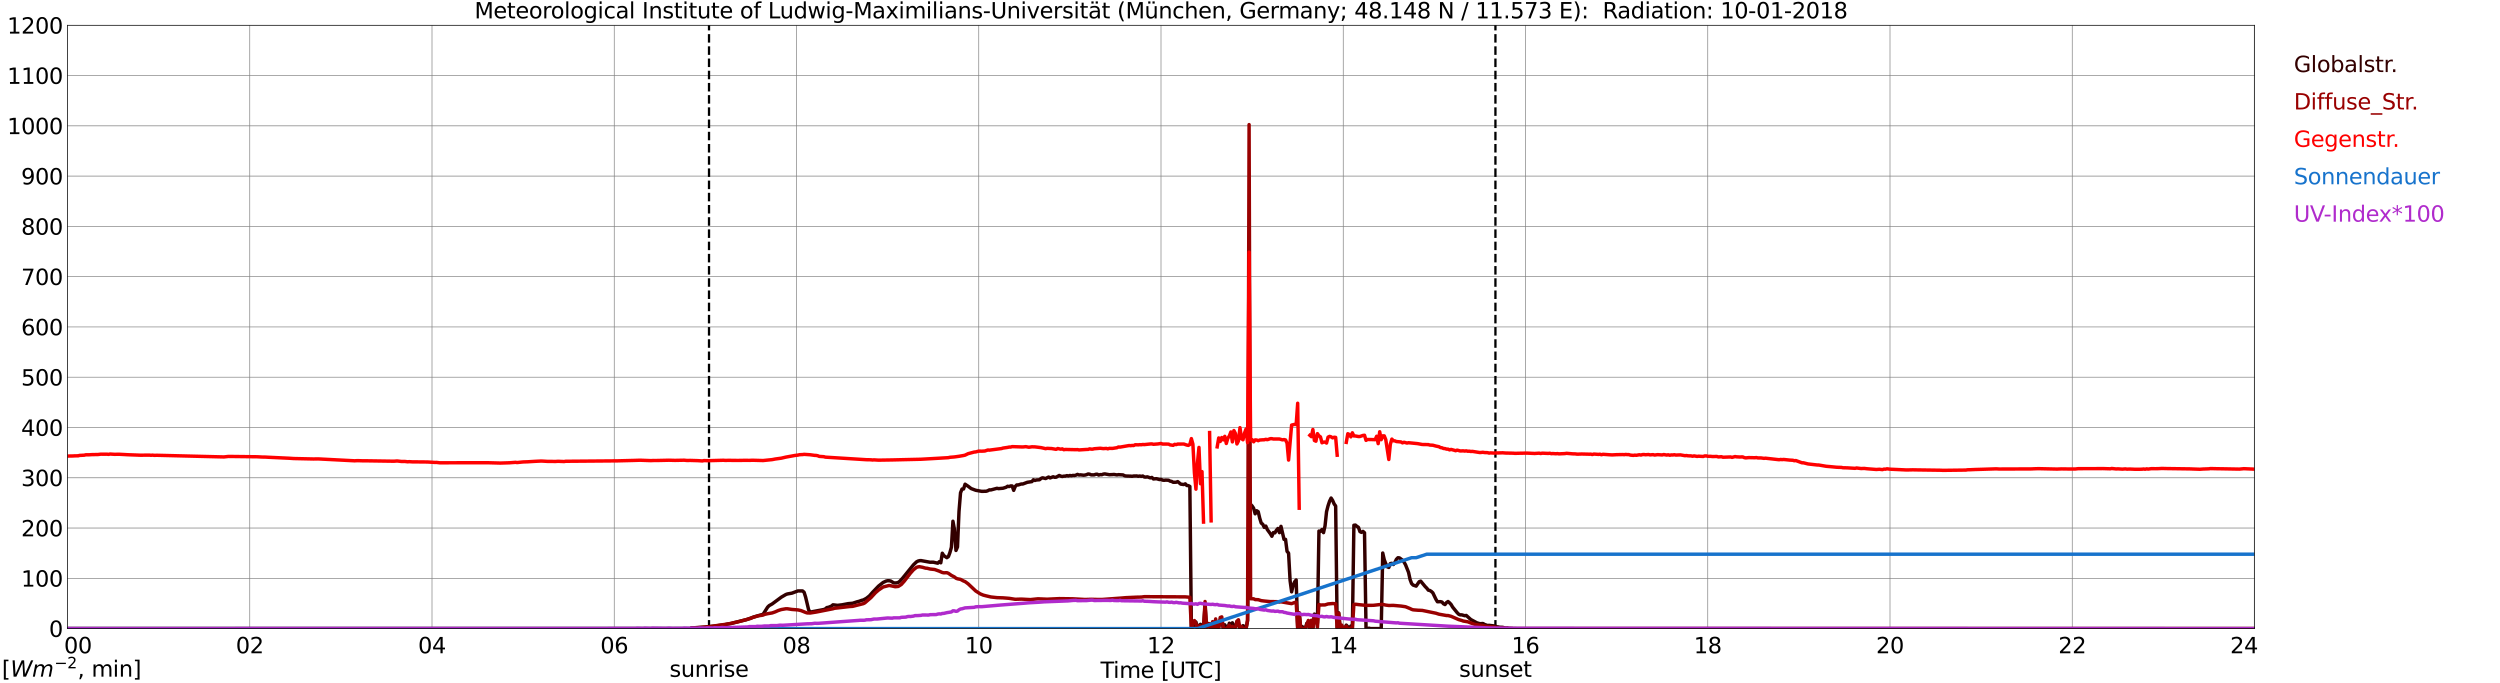 <?xml version="1.0" encoding="utf-8" standalone="no"?>
<!DOCTYPE svg PUBLIC "-//W3C//DTD SVG 1.1//EN"
  "http://www.w3.org/Graphics/SVG/1.1/DTD/svg11.dtd">
<svg xmlns:xlink="http://www.w3.org/1999/xlink" width="1085.4pt" height="296.64pt" viewBox="0 0 1085.4 296.64" xmlns="http://www.w3.org/2000/svg" version="1.1">
 <defs>
  <style type="text/css">*{stroke-linejoin: round; stroke-linecap: butt}</style>
 </defs>
 <g id="figure_1">
  <g id="patch_1">
   <path d="M 0 296.64 
L 1085.4 296.64 
L 1085.4 0 
L 0 0 
z
" style="fill: #ffffff"/>
  </g>
  <g id="axes_1">
   <g id="patch_2">
    <path d="M 29.306 272.909 
L 978.814 272.909 
L 978.814 10.976 
L 29.306 10.976 
z
" style="fill: #ffffff"/>
   </g>
   <g id="patch_3">
    <path d="M 978.814 272.909 
L 978.814 272.909 
L 978.814 10.976 
L 978.814 10.976 
z
" clip-path="url(#p45fbdc3747)" style="fill: #d3d3d3; opacity: 0.25; stroke: #d3d3d3; stroke-linejoin: miter"/>
   </g>
   <g id="matplotlib.axis_1">
    <g id="xtick_1">
     <g id="line2d_1">
      <path d="M 29.306 272.909 
L 29.306 10.976 
" clip-path="url(#p45fbdc3747)" style="fill: none; stroke: #808080; stroke-width: 0.3; stroke-linecap: square"/>
     </g>
     <g id="line2d_2"/>
     <g id="text_1">
      <!--    00 -->
      <g transform="translate(18.733 283.627) scale(0.095 -0.095)">
       <defs>
        <path id="DejaVuSans-20" transform="scale(0.016)"/>
        <path id="DejaVuSans-30" d="M 2034 4250 
Q 1547 4250 1301 3770 
Q 1056 3291 1056 2328 
Q 1056 1369 1301 889 
Q 1547 409 2034 409 
Q 2525 409 2770 889 
Q 3016 1369 3016 2328 
Q 3016 3291 2770 3770 
Q 2525 4250 2034 4250 
z
M 2034 4750 
Q 2819 4750 3233 4129 
Q 3647 3509 3647 2328 
Q 3647 1150 3233 529 
Q 2819 -91 2034 -91 
Q 1250 -91 836 529 
Q 422 1150 422 2328 
Q 422 3509 836 4129 
Q 1250 4750 2034 4750 
z
" transform="scale(0.016)"/>
       </defs>
       <use xlink:href="#DejaVuSans-20"/>
       <use xlink:href="#DejaVuSans-20" transform="translate(31.787 0)"/>
       <use xlink:href="#DejaVuSans-20" transform="translate(63.574 0)"/>
       <use xlink:href="#DejaVuSans-30" transform="translate(95.361 0)"/>
       <use xlink:href="#DejaVuSans-30" transform="translate(158.984 0)"/>
      </g>
     </g>
    </g>
    <g id="xtick_2">
     <g id="line2d_3">
      <path d="M 108.431 272.909 
L 108.431 10.976 
" clip-path="url(#p45fbdc3747)" style="fill: none; stroke: #808080; stroke-width: 0.3; stroke-linecap: square"/>
     </g>
     <g id="line2d_4"/>
     <g id="text_2">
      <!-- 02 -->
      <g transform="translate(102.387 283.627) scale(0.095 -0.095)">
       <defs>
        <path id="DejaVuSans-32" d="M 1228 531 
L 3431 531 
L 3431 0 
L 469 0 
L 469 531 
Q 828 903 1448 1529 
Q 2069 2156 2228 2338 
Q 2531 2678 2651 2914 
Q 2772 3150 2772 3378 
Q 2772 3750 2511 3984 
Q 2250 4219 1831 4219 
Q 1534 4219 1204 4116 
Q 875 4013 500 3803 
L 500 4441 
Q 881 4594 1212 4672 
Q 1544 4750 1819 4750 
Q 2544 4750 2975 4387 
Q 3406 4025 3406 3419 
Q 3406 3131 3298 2873 
Q 3191 2616 2906 2266 
Q 2828 2175 2409 1742 
Q 1991 1309 1228 531 
z
" transform="scale(0.016)"/>
       </defs>
       <use xlink:href="#DejaVuSans-30"/>
       <use xlink:href="#DejaVuSans-32" transform="translate(63.623 0)"/>
      </g>
     </g>
    </g>
    <g id="xtick_3">
     <g id="line2d_5">
      <path d="M 187.557 272.909 
L 187.557 10.976 
" clip-path="url(#p45fbdc3747)" style="fill: none; stroke: #808080; stroke-width: 0.3; stroke-linecap: square"/>
     </g>
     <g id="line2d_6"/>
     <g id="text_3">
      <!-- 04 -->
      <g transform="translate(181.513 283.627) scale(0.095 -0.095)">
       <defs>
        <path id="DejaVuSans-34" d="M 2419 4116 
L 825 1625 
L 2419 1625 
L 2419 4116 
z
M 2253 4666 
L 3047 4666 
L 3047 1625 
L 3713 1625 
L 3713 1100 
L 3047 1100 
L 3047 0 
L 2419 0 
L 2419 1100 
L 313 1100 
L 313 1709 
L 2253 4666 
z
" transform="scale(0.016)"/>
       </defs>
       <use xlink:href="#DejaVuSans-30"/>
       <use xlink:href="#DejaVuSans-34" transform="translate(63.623 0)"/>
      </g>
     </g>
    </g>
    <g id="xtick_4">
     <g id="line2d_7">
      <path d="M 266.683 272.909 
L 266.683 10.976 
" clip-path="url(#p45fbdc3747)" style="fill: none; stroke: #808080; stroke-width: 0.3; stroke-linecap: square"/>
     </g>
     <g id="line2d_8"/>
     <g id="text_4">
      <!-- 06 -->
      <g transform="translate(260.638 283.627) scale(0.095 -0.095)">
       <defs>
        <path id="DejaVuSans-36" d="M 2113 2584 
Q 1688 2584 1439 2293 
Q 1191 2003 1191 1497 
Q 1191 994 1439 701 
Q 1688 409 2113 409 
Q 2538 409 2786 701 
Q 3034 994 3034 1497 
Q 3034 2003 2786 2293 
Q 2538 2584 2113 2584 
z
M 3366 4563 
L 3366 3988 
Q 3128 4100 2886 4159 
Q 2644 4219 2406 4219 
Q 1781 4219 1451 3797 
Q 1122 3375 1075 2522 
Q 1259 2794 1537 2939 
Q 1816 3084 2150 3084 
Q 2853 3084 3261 2657 
Q 3669 2231 3669 1497 
Q 3669 778 3244 343 
Q 2819 -91 2113 -91 
Q 1303 -91 875 529 
Q 447 1150 447 2328 
Q 447 3434 972 4092 
Q 1497 4750 2381 4750 
Q 2619 4750 2861 4703 
Q 3103 4656 3366 4563 
z
" transform="scale(0.016)"/>
       </defs>
       <use xlink:href="#DejaVuSans-30"/>
       <use xlink:href="#DejaVuSans-36" transform="translate(63.623 0)"/>
      </g>
     </g>
    </g>
    <g id="xtick_5">
     <g id="line2d_9">
      <path d="M 345.808 272.909 
L 345.808 10.976 
" clip-path="url(#p45fbdc3747)" style="fill: none; stroke: #808080; stroke-width: 0.3; stroke-linecap: square"/>
     </g>
     <g id="line2d_10"/>
     <g id="text_5">
      <!-- 08 -->
      <g transform="translate(339.764 283.627) scale(0.095 -0.095)">
       <defs>
        <path id="DejaVuSans-38" d="M 2034 2216 
Q 1584 2216 1326 1975 
Q 1069 1734 1069 1313 
Q 1069 891 1326 650 
Q 1584 409 2034 409 
Q 2484 409 2743 651 
Q 3003 894 3003 1313 
Q 3003 1734 2745 1975 
Q 2488 2216 2034 2216 
z
M 1403 2484 
Q 997 2584 770 2862 
Q 544 3141 544 3541 
Q 544 4100 942 4425 
Q 1341 4750 2034 4750 
Q 2731 4750 3128 4425 
Q 3525 4100 3525 3541 
Q 3525 3141 3298 2862 
Q 3072 2584 2669 2484 
Q 3125 2378 3379 2068 
Q 3634 1759 3634 1313 
Q 3634 634 3220 271 
Q 2806 -91 2034 -91 
Q 1263 -91 848 271 
Q 434 634 434 1313 
Q 434 1759 690 2068 
Q 947 2378 1403 2484 
z
M 1172 3481 
Q 1172 3119 1398 2916 
Q 1625 2713 2034 2713 
Q 2441 2713 2670 2916 
Q 2900 3119 2900 3481 
Q 2900 3844 2670 4047 
Q 2441 4250 2034 4250 
Q 1625 4250 1398 4047 
Q 1172 3844 1172 3481 
z
" transform="scale(0.016)"/>
       </defs>
       <use xlink:href="#DejaVuSans-30"/>
       <use xlink:href="#DejaVuSans-38" transform="translate(63.623 0)"/>
      </g>
     </g>
    </g>
    <g id="xtick_6">
     <g id="line2d_11">
      <path d="M 424.934 272.909 
L 424.934 10.976 
" clip-path="url(#p45fbdc3747)" style="fill: none; stroke: #808080; stroke-width: 0.3; stroke-linecap: square"/>
     </g>
     <g id="line2d_12"/>
     <g id="text_6">
      <!-- 10 -->
      <g transform="translate(418.89 283.627) scale(0.095 -0.095)">
       <defs>
        <path id="DejaVuSans-31" d="M 794 531 
L 1825 531 
L 1825 4091 
L 703 3866 
L 703 4441 
L 1819 4666 
L 2450 4666 
L 2450 531 
L 3481 531 
L 3481 0 
L 794 0 
L 794 531 
z
" transform="scale(0.016)"/>
       </defs>
       <use xlink:href="#DejaVuSans-31"/>
       <use xlink:href="#DejaVuSans-30" transform="translate(63.623 0)"/>
      </g>
     </g>
    </g>
    <g id="xtick_7">
     <g id="line2d_13">
      <path d="M 504.06 272.909 
L 504.06 10.976 
" clip-path="url(#p45fbdc3747)" style="fill: none; stroke: #808080; stroke-width: 0.3; stroke-linecap: square"/>
     </g>
     <g id="line2d_14"/>
     <g id="text_7">
      <!-- 12 -->
      <g transform="translate(498.015 283.627) scale(0.095 -0.095)">
       <use xlink:href="#DejaVuSans-31"/>
       <use xlink:href="#DejaVuSans-32" transform="translate(63.623 0)"/>
      </g>
     </g>
    </g>
    <g id="xtick_8">
     <g id="line2d_15">
      <path d="M 583.185 272.909 
L 583.185 10.976 
" clip-path="url(#p45fbdc3747)" style="fill: none; stroke: #808080; stroke-width: 0.3; stroke-linecap: square"/>
     </g>
     <g id="line2d_16"/>
     <g id="text_8">
      <!-- 14 -->
      <g transform="translate(577.141 283.627) scale(0.095 -0.095)">
       <use xlink:href="#DejaVuSans-31"/>
       <use xlink:href="#DejaVuSans-34" transform="translate(63.623 0)"/>
      </g>
     </g>
    </g>
    <g id="xtick_9">
     <g id="line2d_17">
      <path d="M 662.311 272.909 
L 662.311 10.976 
" clip-path="url(#p45fbdc3747)" style="fill: none; stroke: #808080; stroke-width: 0.3; stroke-linecap: square"/>
     </g>
     <g id="line2d_18"/>
     <g id="text_9">
      <!-- 16 -->
      <g transform="translate(656.267 283.627) scale(0.095 -0.095)">
       <use xlink:href="#DejaVuSans-31"/>
       <use xlink:href="#DejaVuSans-36" transform="translate(63.623 0)"/>
      </g>
     </g>
    </g>
    <g id="xtick_10">
     <g id="line2d_19">
      <path d="M 741.437 272.909 
L 741.437 10.976 
" clip-path="url(#p45fbdc3747)" style="fill: none; stroke: #808080; stroke-width: 0.3; stroke-linecap: square"/>
     </g>
     <g id="line2d_20"/>
     <g id="text_10">
      <!-- 18 -->
      <g transform="translate(735.392 283.627) scale(0.095 -0.095)">
       <use xlink:href="#DejaVuSans-31"/>
       <use xlink:href="#DejaVuSans-38" transform="translate(63.623 0)"/>
      </g>
     </g>
    </g>
    <g id="xtick_11">
     <g id="line2d_21">
      <path d="M 820.562 272.909 
L 820.562 10.976 
" clip-path="url(#p45fbdc3747)" style="fill: none; stroke: #808080; stroke-width: 0.3; stroke-linecap: square"/>
     </g>
     <g id="line2d_22"/>
     <g id="text_11">
      <!-- 20 -->
      <g transform="translate(814.518 283.627) scale(0.095 -0.095)">
       <use xlink:href="#DejaVuSans-32"/>
       <use xlink:href="#DejaVuSans-30" transform="translate(63.623 0)"/>
      </g>
     </g>
    </g>
    <g id="xtick_12">
     <g id="line2d_23">
      <path d="M 899.688 272.909 
L 899.688 10.976 
" clip-path="url(#p45fbdc3747)" style="fill: none; stroke: #808080; stroke-width: 0.3; stroke-linecap: square"/>
     </g>
     <g id="line2d_24"/>
     <g id="text_12">
      <!-- 22 -->
      <g transform="translate(893.644 283.627) scale(0.095 -0.095)">
       <use xlink:href="#DejaVuSans-32"/>
       <use xlink:href="#DejaVuSans-32" transform="translate(63.623 0)"/>
      </g>
     </g>
    </g>
    <g id="xtick_13">
     <g id="line2d_25">
      <path d="M 978.814 272.909 
L 978.814 10.976 
" clip-path="url(#p45fbdc3747)" style="fill: none; stroke: #808080; stroke-width: 0.3; stroke-linecap: square"/>
     </g>
     <g id="line2d_26"/>
     <g id="text_13">
      <!-- 24    -->
      <g transform="translate(968.241 283.627) scale(0.095 -0.095)">
       <use xlink:href="#DejaVuSans-32"/>
       <use xlink:href="#DejaVuSans-34" transform="translate(63.623 0)"/>
       <use xlink:href="#DejaVuSans-20" transform="translate(127.246 0)"/>
       <use xlink:href="#DejaVuSans-20" transform="translate(159.033 0)"/>
       <use xlink:href="#DejaVuSans-20" transform="translate(190.82 0)"/>
      </g>
     </g>
    </g>
    <g id="text_14">
     <!-- Time [UTC] -->
     <g transform="translate(477.806 294.322) scale(0.095 -0.095)">
      <defs>
       <path id="DejaVuSans-54" d="M -19 4666 
L 3928 4666 
L 3928 4134 
L 2272 4134 
L 2272 0 
L 1638 0 
L 1638 4134 
L -19 4134 
L -19 4666 
z
" transform="scale(0.016)"/>
       <path id="DejaVuSans-69" d="M 603 3500 
L 1178 3500 
L 1178 0 
L 603 0 
L 603 3500 
z
M 603 4863 
L 1178 4863 
L 1178 4134 
L 603 4134 
L 603 4863 
z
" transform="scale(0.016)"/>
       <path id="DejaVuSans-6d" d="M 3328 2828 
Q 3544 3216 3844 3400 
Q 4144 3584 4550 3584 
Q 5097 3584 5394 3201 
Q 5691 2819 5691 2113 
L 5691 0 
L 5113 0 
L 5113 2094 
Q 5113 2597 4934 2840 
Q 4756 3084 4391 3084 
Q 3944 3084 3684 2787 
Q 3425 2491 3425 1978 
L 3425 0 
L 2847 0 
L 2847 2094 
Q 2847 2600 2669 2842 
Q 2491 3084 2119 3084 
Q 1678 3084 1418 2786 
Q 1159 2488 1159 1978 
L 1159 0 
L 581 0 
L 581 3500 
L 1159 3500 
L 1159 2956 
Q 1356 3278 1631 3431 
Q 1906 3584 2284 3584 
Q 2666 3584 2933 3390 
Q 3200 3197 3328 2828 
z
" transform="scale(0.016)"/>
       <path id="DejaVuSans-65" d="M 3597 1894 
L 3597 1613 
L 953 1613 
Q 991 1019 1311 708 
Q 1631 397 2203 397 
Q 2534 397 2845 478 
Q 3156 559 3463 722 
L 3463 178 
Q 3153 47 2828 -22 
Q 2503 -91 2169 -91 
Q 1331 -91 842 396 
Q 353 884 353 1716 
Q 353 2575 817 3079 
Q 1281 3584 2069 3584 
Q 2775 3584 3186 3129 
Q 3597 2675 3597 1894 
z
M 3022 2063 
Q 3016 2534 2758 2815 
Q 2500 3097 2075 3097 
Q 1594 3097 1305 2825 
Q 1016 2553 972 2059 
L 3022 2063 
z
" transform="scale(0.016)"/>
       <path id="DejaVuSans-5b" d="M 550 4863 
L 1875 4863 
L 1875 4416 
L 1125 4416 
L 1125 -397 
L 1875 -397 
L 1875 -844 
L 550 -844 
L 550 4863 
z
" transform="scale(0.016)"/>
       <path id="DejaVuSans-55" d="M 556 4666 
L 1191 4666 
L 1191 1831 
Q 1191 1081 1462 751 
Q 1734 422 2344 422 
Q 2950 422 3222 751 
Q 3494 1081 3494 1831 
L 3494 4666 
L 4128 4666 
L 4128 1753 
Q 4128 841 3676 375 
Q 3225 -91 2344 -91 
Q 1459 -91 1007 375 
Q 556 841 556 1753 
L 556 4666 
z
" transform="scale(0.016)"/>
       <path id="DejaVuSans-43" d="M 4122 4306 
L 4122 3641 
Q 3803 3938 3442 4084 
Q 3081 4231 2675 4231 
Q 1875 4231 1450 3742 
Q 1025 3253 1025 2328 
Q 1025 1406 1450 917 
Q 1875 428 2675 428 
Q 3081 428 3442 575 
Q 3803 722 4122 1019 
L 4122 359 
Q 3791 134 3420 21 
Q 3050 -91 2638 -91 
Q 1578 -91 968 557 
Q 359 1206 359 2328 
Q 359 3453 968 4101 
Q 1578 4750 2638 4750 
Q 3056 4750 3426 4639 
Q 3797 4528 4122 4306 
z
" transform="scale(0.016)"/>
       <path id="DejaVuSans-5d" d="M 1947 4863 
L 1947 -844 
L 622 -844 
L 622 -397 
L 1369 -397 
L 1369 4416 
L 622 4416 
L 622 4863 
L 1947 4863 
z
" transform="scale(0.016)"/>
      </defs>
      <use xlink:href="#DejaVuSans-54"/>
      <use xlink:href="#DejaVuSans-69" transform="translate(57.959 0)"/>
      <use xlink:href="#DejaVuSans-6d" transform="translate(85.742 0)"/>
      <use xlink:href="#DejaVuSans-65" transform="translate(183.154 0)"/>
      <use xlink:href="#DejaVuSans-20" transform="translate(244.678 0)"/>
      <use xlink:href="#DejaVuSans-5b" transform="translate(276.465 0)"/>
      <use xlink:href="#DejaVuSans-55" transform="translate(315.479 0)"/>
      <use xlink:href="#DejaVuSans-54" transform="translate(388.672 0)"/>
      <use xlink:href="#DejaVuSans-43" transform="translate(443.881 0)"/>
      <use xlink:href="#DejaVuSans-5d" transform="translate(513.705 0)"/>
     </g>
    </g>
   </g>
   <g id="matplotlib.axis_2">
    <g id="ytick_1">
     <g id="line2d_27">
      <path d="M 29.306 272.909 
L 978.814 272.909 
" clip-path="url(#p45fbdc3747)" style="fill: none; stroke: #808080; stroke-width: 0.3; stroke-linecap: square"/>
     </g>
     <g id="line2d_28"/>
     <g id="text_15">
      <!-- 0 -->
      <g transform="translate(21.261 276.518) scale(0.095 -0.095)">
       <use xlink:href="#DejaVuSans-30"/>
      </g>
     </g>
    </g>
    <g id="ytick_2">
     <g id="line2d_29">
      <path d="M 29.306 251.081 
L 978.814 251.081 
" clip-path="url(#p45fbdc3747)" style="fill: none; stroke: #808080; stroke-width: 0.3; stroke-linecap: square"/>
     </g>
     <g id="line2d_30"/>
     <g id="text_16">
      <!-- 100 -->
      <g transform="translate(9.173 254.69) scale(0.095 -0.095)">
       <use xlink:href="#DejaVuSans-31"/>
       <use xlink:href="#DejaVuSans-30" transform="translate(63.623 0)"/>
       <use xlink:href="#DejaVuSans-30" transform="translate(127.246 0)"/>
      </g>
     </g>
    </g>
    <g id="ytick_3">
     <g id="line2d_31">
      <path d="M 29.306 229.253 
L 978.814 229.253 
" clip-path="url(#p45fbdc3747)" style="fill: none; stroke: #808080; stroke-width: 0.3; stroke-linecap: square"/>
     </g>
     <g id="line2d_32"/>
     <g id="text_17">
      <!-- 200 -->
      <g transform="translate(9.173 232.863) scale(0.095 -0.095)">
       <use xlink:href="#DejaVuSans-32"/>
       <use xlink:href="#DejaVuSans-30" transform="translate(63.623 0)"/>
       <use xlink:href="#DejaVuSans-30" transform="translate(127.246 0)"/>
      </g>
     </g>
    </g>
    <g id="ytick_4">
     <g id="line2d_33">
      <path d="M 29.306 207.426 
L 978.814 207.426 
" clip-path="url(#p45fbdc3747)" style="fill: none; stroke: #808080; stroke-width: 0.3; stroke-linecap: square"/>
     </g>
     <g id="line2d_34"/>
     <g id="text_18">
      <!-- 300 -->
      <g transform="translate(9.173 211.035) scale(0.095 -0.095)">
       <defs>
        <path id="DejaVuSans-33" d="M 2597 2516 
Q 3050 2419 3304 2112 
Q 3559 1806 3559 1356 
Q 3559 666 3084 287 
Q 2609 -91 1734 -91 
Q 1441 -91 1130 -33 
Q 819 25 488 141 
L 488 750 
Q 750 597 1062 519 
Q 1375 441 1716 441 
Q 2309 441 2620 675 
Q 2931 909 2931 1356 
Q 2931 1769 2642 2001 
Q 2353 2234 1838 2234 
L 1294 2234 
L 1294 2753 
L 1863 2753 
Q 2328 2753 2575 2939 
Q 2822 3125 2822 3475 
Q 2822 3834 2567 4026 
Q 2313 4219 1838 4219 
Q 1578 4219 1281 4162 
Q 984 4106 628 3988 
L 628 4550 
Q 988 4650 1302 4700 
Q 1616 4750 1894 4750 
Q 2613 4750 3031 4423 
Q 3450 4097 3450 3541 
Q 3450 3153 3228 2886 
Q 3006 2619 2597 2516 
z
" transform="scale(0.016)"/>
       </defs>
       <use xlink:href="#DejaVuSans-33"/>
       <use xlink:href="#DejaVuSans-30" transform="translate(63.623 0)"/>
       <use xlink:href="#DejaVuSans-30" transform="translate(127.246 0)"/>
      </g>
     </g>
    </g>
    <g id="ytick_5">
     <g id="line2d_35">
      <path d="M 29.306 185.598 
L 978.814 185.598 
" clip-path="url(#p45fbdc3747)" style="fill: none; stroke: #808080; stroke-width: 0.3; stroke-linecap: square"/>
     </g>
     <g id="line2d_36"/>
     <g id="text_19">
      <!-- 400 -->
      <g transform="translate(9.173 189.207) scale(0.095 -0.095)">
       <use xlink:href="#DejaVuSans-34"/>
       <use xlink:href="#DejaVuSans-30" transform="translate(63.623 0)"/>
       <use xlink:href="#DejaVuSans-30" transform="translate(127.246 0)"/>
      </g>
     </g>
    </g>
    <g id="ytick_6">
     <g id="line2d_37">
      <path d="M 29.306 163.77 
L 978.814 163.77 
" clip-path="url(#p45fbdc3747)" style="fill: none; stroke: #808080; stroke-width: 0.3; stroke-linecap: square"/>
     </g>
     <g id="line2d_38"/>
     <g id="text_20">
      <!-- 500 -->
      <g transform="translate(9.173 167.379) scale(0.095 -0.095)">
       <defs>
        <path id="DejaVuSans-35" d="M 691 4666 
L 3169 4666 
L 3169 4134 
L 1269 4134 
L 1269 2991 
Q 1406 3038 1543 3061 
Q 1681 3084 1819 3084 
Q 2600 3084 3056 2656 
Q 3513 2228 3513 1497 
Q 3513 744 3044 326 
Q 2575 -91 1722 -91 
Q 1428 -91 1123 -41 
Q 819 9 494 109 
L 494 744 
Q 775 591 1075 516 
Q 1375 441 1709 441 
Q 2250 441 2565 725 
Q 2881 1009 2881 1497 
Q 2881 1984 2565 2268 
Q 2250 2553 1709 2553 
Q 1456 2553 1204 2497 
Q 953 2441 691 2322 
L 691 4666 
z
" transform="scale(0.016)"/>
       </defs>
       <use xlink:href="#DejaVuSans-35"/>
       <use xlink:href="#DejaVuSans-30" transform="translate(63.623 0)"/>
       <use xlink:href="#DejaVuSans-30" transform="translate(127.246 0)"/>
      </g>
     </g>
    </g>
    <g id="ytick_7">
     <g id="line2d_39">
      <path d="M 29.306 141.942 
L 978.814 141.942 
" clip-path="url(#p45fbdc3747)" style="fill: none; stroke: #808080; stroke-width: 0.3; stroke-linecap: square"/>
     </g>
     <g id="line2d_40"/>
     <g id="text_21">
      <!-- 600 -->
      <g transform="translate(9.173 145.551) scale(0.095 -0.095)">
       <use xlink:href="#DejaVuSans-36"/>
       <use xlink:href="#DejaVuSans-30" transform="translate(63.623 0)"/>
       <use xlink:href="#DejaVuSans-30" transform="translate(127.246 0)"/>
      </g>
     </g>
    </g>
    <g id="ytick_8">
     <g id="line2d_41">
      <path d="M 29.306 120.114 
L 978.814 120.114 
" clip-path="url(#p45fbdc3747)" style="fill: none; stroke: #808080; stroke-width: 0.3; stroke-linecap: square"/>
     </g>
     <g id="line2d_42"/>
     <g id="text_22">
      <!-- 700 -->
      <g transform="translate(9.173 123.724) scale(0.095 -0.095)">
       <defs>
        <path id="DejaVuSans-37" d="M 525 4666 
L 3525 4666 
L 3525 4397 
L 1831 0 
L 1172 0 
L 2766 4134 
L 525 4134 
L 525 4666 
z
" transform="scale(0.016)"/>
       </defs>
       <use xlink:href="#DejaVuSans-37"/>
       <use xlink:href="#DejaVuSans-30" transform="translate(63.623 0)"/>
       <use xlink:href="#DejaVuSans-30" transform="translate(127.246 0)"/>
      </g>
     </g>
    </g>
    <g id="ytick_9">
     <g id="line2d_43">
      <path d="M 29.306 98.287 
L 978.814 98.287 
" clip-path="url(#p45fbdc3747)" style="fill: none; stroke: #808080; stroke-width: 0.3; stroke-linecap: square"/>
     </g>
     <g id="line2d_44"/>
     <g id="text_23">
      <!-- 800 -->
      <g transform="translate(9.173 101.896) scale(0.095 -0.095)">
       <use xlink:href="#DejaVuSans-38"/>
       <use xlink:href="#DejaVuSans-30" transform="translate(63.623 0)"/>
       <use xlink:href="#DejaVuSans-30" transform="translate(127.246 0)"/>
      </g>
     </g>
    </g>
    <g id="ytick_10">
     <g id="line2d_45">
      <path d="M 29.306 76.459 
L 978.814 76.459 
" clip-path="url(#p45fbdc3747)" style="fill: none; stroke: #808080; stroke-width: 0.3; stroke-linecap: square"/>
     </g>
     <g id="line2d_46"/>
     <g id="text_24">
      <!-- 900 -->
      <g transform="translate(9.173 80.068) scale(0.095 -0.095)">
       <defs>
        <path id="DejaVuSans-39" d="M 703 97 
L 703 672 
Q 941 559 1184 500 
Q 1428 441 1663 441 
Q 2288 441 2617 861 
Q 2947 1281 2994 2138 
Q 2813 1869 2534 1725 
Q 2256 1581 1919 1581 
Q 1219 1581 811 2004 
Q 403 2428 403 3163 
Q 403 3881 828 4315 
Q 1253 4750 1959 4750 
Q 2769 4750 3195 4129 
Q 3622 3509 3622 2328 
Q 3622 1225 3098 567 
Q 2575 -91 1691 -91 
Q 1453 -91 1209 -44 
Q 966 3 703 97 
z
M 1959 2075 
Q 2384 2075 2632 2365 
Q 2881 2656 2881 3163 
Q 2881 3666 2632 3958 
Q 2384 4250 1959 4250 
Q 1534 4250 1286 3958 
Q 1038 3666 1038 3163 
Q 1038 2656 1286 2365 
Q 1534 2075 1959 2075 
z
" transform="scale(0.016)"/>
       </defs>
       <use xlink:href="#DejaVuSans-39"/>
       <use xlink:href="#DejaVuSans-30" transform="translate(63.623 0)"/>
       <use xlink:href="#DejaVuSans-30" transform="translate(127.246 0)"/>
      </g>
     </g>
    </g>
    <g id="ytick_11">
     <g id="line2d_47">
      <path d="M 29.306 54.631 
L 978.814 54.631 
" clip-path="url(#p45fbdc3747)" style="fill: none; stroke: #808080; stroke-width: 0.3; stroke-linecap: square"/>
     </g>
     <g id="line2d_48"/>
     <g id="text_25">
      <!-- 1000 -->
      <g transform="translate(3.128 58.24) scale(0.095 -0.095)">
       <use xlink:href="#DejaVuSans-31"/>
       <use xlink:href="#DejaVuSans-30" transform="translate(63.623 0)"/>
       <use xlink:href="#DejaVuSans-30" transform="translate(127.246 0)"/>
       <use xlink:href="#DejaVuSans-30" transform="translate(190.869 0)"/>
      </g>
     </g>
    </g>
    <g id="ytick_12">
     <g id="line2d_49">
      <path d="M 29.306 32.803 
L 978.814 32.803 
" clip-path="url(#p45fbdc3747)" style="fill: none; stroke: #808080; stroke-width: 0.3; stroke-linecap: square"/>
     </g>
     <g id="line2d_50"/>
     <g id="text_26">
      <!-- 1100 -->
      <g transform="translate(3.128 36.413) scale(0.095 -0.095)">
       <use xlink:href="#DejaVuSans-31"/>
       <use xlink:href="#DejaVuSans-31" transform="translate(63.623 0)"/>
       <use xlink:href="#DejaVuSans-30" transform="translate(127.246 0)"/>
       <use xlink:href="#DejaVuSans-30" transform="translate(190.869 0)"/>
      </g>
     </g>
    </g>
    <g id="ytick_13">
     <g id="line2d_51">
      <path d="M 29.306 10.976 
L 978.814 10.976 
" clip-path="url(#p45fbdc3747)" style="fill: none; stroke: #808080; stroke-width: 0.3; stroke-linecap: square"/>
     </g>
     <g id="line2d_52"/>
     <g id="text_27">
      <!-- 1200 -->
      <g transform="translate(3.128 14.585) scale(0.095 -0.095)">
       <use xlink:href="#DejaVuSans-31"/>
       <use xlink:href="#DejaVuSans-32" transform="translate(63.623 0)"/>
       <use xlink:href="#DejaVuSans-30" transform="translate(127.246 0)"/>
       <use xlink:href="#DejaVuSans-30" transform="translate(190.869 0)"/>
      </g>
     </g>
    </g>
   </g>
   <g id="line2d_53">
    <path d="M 307.828 272.909 
L 307.828 10.976 
" clip-path="url(#p45fbdc3747)" style="fill: none; stroke-dasharray: 3.7,1.6; stroke-dashoffset: 0; stroke: #000000"/>
   </g>
   <g id="line2d_54">
    <path d="M 649.255 272.909 
L 649.255 10.976 
" clip-path="url(#p45fbdc3747)" style="fill: none; stroke-dasharray: 3.7,1.6; stroke-dashoffset: 0; stroke: #000000"/>
   </g>
   <g id="line2d_55">
    <path d="M 29.306 272.909 
L 299.652 272.909 
L 300.311 272.625 
L 306.246 272.269 
L 306.905 272.121 
L 309.543 271.913 
L 314.818 271.202 
L 316.136 270.877 
L 317.455 270.7 
L 318.774 270.313 
L 324.049 269.041 
L 327.346 267.825 
L 331.302 266.701 
L 333.28 263.591 
L 333.94 262.94 
L 335.258 262.198 
L 339.215 259.266 
L 341.193 258.112 
L 341.852 257.874 
L 343.83 257.52 
L 346.468 256.542 
L 348.446 256.571 
L 349.105 257.134 
L 349.765 259.238 
L 351.083 264.776 
L 351.743 265.754 
L 357.677 264.627 
L 358.337 264.361 
L 358.996 263.77 
L 359.655 263.68 
L 360.974 263.147 
L 361.634 262.584 
L 363.612 262.82 
L 365.59 262.584 
L 368.227 262.08 
L 370.206 261.903 
L 372.184 261.251 
L 372.843 261.102 
L 374.162 260.629 
L 374.821 260.48 
L 376.14 259.771 
L 377.459 258.734 
L 378.777 257.223 
L 381.415 254.469 
L 383.393 252.899 
L 384.712 252.277 
L 385.371 252.129 
L 386.031 252.129 
L 386.69 252.247 
L 388.009 253.048 
L 388.668 253.107 
L 389.328 253.048 
L 389.987 252.869 
L 390.646 252.367 
L 391.965 250.915 
L 396.581 245.229 
L 397.899 243.954 
L 398.559 243.598 
L 399.218 243.422 
L 399.878 243.391 
L 401.856 243.747 
L 403.834 244.103 
L 405.153 244.072 
L 407.131 244.517 
L 407.79 243.865 
L 408.45 244.341 
L 409.109 240.193 
L 409.768 241.23 
L 411.087 242.119 
L 411.746 241.673 
L 412.406 239.927 
L 413.065 237.587 
L 413.725 226.302 
L 414.384 229.886 
L 415.043 238.98 
L 415.703 237.469 
L 416.362 222.037 
L 417.022 213.952 
L 417.681 212.324 
L 418.34 212.293 
L 419 210.222 
L 420.318 211.11 
L 421.637 212.116 
L 423.615 212.856 
L 425.593 213.212 
L 426.253 213.33 
L 428.231 213.271 
L 428.89 213.035 
L 429.55 212.679 
L 430.209 212.708 
L 432.847 211.998 
L 433.506 212.147 
L 435.484 211.968 
L 436.803 211.553 
L 437.462 211.11 
L 438.122 211.258 
L 438.781 210.962 
L 439.44 210.99 
L 440.1 212.887 
L 440.759 211.228 
L 441.419 210.547 
L 442.078 210.547 
L 443.397 210.132 
L 444.056 210.132 
L 446.034 209.392 
L 448.012 209.095 
L 448.672 208.296 
L 449.331 208.591 
L 449.991 208.384 
L 451.309 208.296 
L 451.969 207.733 
L 452.628 207.436 
L 453.947 207.762 
L 455.266 207.111 
L 455.925 207.495 
L 457.244 206.993 
L 457.903 207.229 
L 458.563 207.17 
L 459.881 206.43 
L 460.541 206.727 
L 461.2 206.873 
L 461.859 206.727 
L 462.519 206.727 
L 463.178 206.489 
L 463.838 206.666 
L 464.497 206.43 
L 465.156 206.579 
L 465.816 206.4 
L 466.475 206.459 
L 467.134 206.282 
L 467.794 205.957 
L 468.453 206.223 
L 469.113 206.164 
L 470.431 206.312 
L 471.091 206.251 
L 471.75 206.074 
L 472.409 205.778 
L 473.069 205.867 
L 473.728 206.164 
L 475.047 206.164 
L 475.706 205.926 
L 476.366 205.867 
L 477.025 206.251 
L 477.685 206.044 
L 478.344 206.105 
L 479.003 205.839 
L 479.663 205.749 
L 481.641 206.105 
L 482.96 206.044 
L 483.619 205.985 
L 484.938 206.192 
L 485.597 206.074 
L 487.575 206.192 
L 488.235 206.548 
L 488.894 206.666 
L 490.872 206.727 
L 491.532 206.786 
L 492.191 206.666 
L 493.51 206.638 
L 494.169 206.786 
L 494.828 206.666 
L 495.488 206.814 
L 496.147 206.666 
L 496.807 207.081 
L 497.466 207.142 
L 498.125 207.022 
L 499.444 207.495 
L 500.103 207.288 
L 500.763 207.941 
L 502.082 207.823 
L 503.4 208.207 
L 504.06 208.117 
L 504.719 208.445 
L 505.379 208.532 
L 506.038 208.445 
L 507.357 208.504 
L 508.016 208.888 
L 508.675 209.006 
L 509.335 209.392 
L 510.654 209.362 
L 511.313 209.095 
L 512.632 210.191 
L 513.95 210.368 
L 514.61 210.073 
L 515.269 210.783 
L 515.929 210.844 
L 516.588 211.197 
L 517.247 272.909 
L 518.566 271.115 
L 519.226 270.047 
L 519.885 272.909 
L 520.544 271.558 
L 521.204 271.053 
L 521.863 272.909 
L 522.522 272.477 
L 523.182 263.027 
L 523.841 272.239 
L 524.501 270.669 
L 525.16 271.35 
L 525.819 272.909 
L 526.479 270.61 
L 527.138 272.909 
L 527.797 269.84 
L 528.457 272.909 
L 529.116 272.18 
L 529.776 269.307 
L 530.435 269.041 
L 531.094 272.909 
L 531.754 271.261 
L 532.413 272.298 
L 533.073 272.909 
L 533.732 270.58 
L 534.391 272.909 
L 535.051 270.403 
L 535.71 272.909 
L 536.369 271.972 
L 537.029 269.899 
L 537.688 271.202 
L 538.348 272.909 
L 539.007 272.909 
L 539.666 271.647 
L 540.326 272.003 
L 540.985 272.909 
L 541.644 269.543 
L 542.304 219.223 
L 542.963 218.988 
L 543.623 219.669 
L 544.282 220.675 
L 544.941 223.074 
L 545.601 221.742 
L 546.26 222.157 
L 546.919 224.971 
L 547.579 227.103 
L 548.238 227.605 
L 548.898 228.97 
L 549.557 228.406 
L 550.216 229.917 
L 551.535 231.722 
L 552.195 232.818 
L 552.854 231.22 
L 553.513 231.338 
L 554.173 230.212 
L 554.832 229.443 
L 555.491 231.248 
L 556.151 228.524 
L 557.47 234.182 
L 558.129 234.182 
L 558.788 239.394 
L 559.448 240.134 
L 560.107 252.1 
L 560.766 256.957 
L 561.426 254.231 
L 562.085 252.602 
L 562.745 251.804 
L 563.404 272.909 
L 564.063 266.168 
L 564.723 272.909 
L 565.382 272.031 
L 566.042 272.909 
L 566.701 272.909 
L 567.36 270.61 
L 568.02 270.551 
L 568.679 272.909 
L 569.338 270.431 
L 569.998 272.909 
L 570.657 266.611 
L 571.317 269.041 
L 571.976 270.462 
L 572.635 230.567 
L 573.295 230.716 
L 573.954 229.886 
L 574.613 231.248 
L 575.273 228.347 
L 575.932 222.157 
L 576.592 219.579 
L 577.251 217.595 
L 577.91 216.233 
L 578.57 217.27 
L 579.229 218.78 
L 579.889 219.699 
L 580.548 272.909 
L 581.207 266.079 
L 581.867 272.909 
L 582.526 271.972 
L 583.185 272.909 
L 583.845 272.909 
L 584.504 271.409 
L 585.823 272.832 
L 586.482 271.796 
L 587.142 272.625 
L 587.801 228.051 
L 588.46 227.961 
L 589.12 228.524 
L 589.779 228.939 
L 590.439 230.805 
L 591.098 231.13 
L 591.757 230.716 
L 592.417 231.307 
L 593.076 272.909 
L 593.736 272.909 
L 594.395 272.743 
L 595.054 272.909 
L 599.67 272.909 
L 600.329 240.104 
L 600.989 243.038 
L 601.648 244.725 
L 602.307 246.087 
L 602.967 246.353 
L 603.626 244.694 
L 604.286 244.576 
L 604.945 245.081 
L 605.604 244.192 
L 606.264 242.83 
L 606.923 242.149 
L 607.582 242.208 
L 608.901 243.184 
L 609.561 244.013 
L 610.22 245.198 
L 611.539 248.516 
L 612.198 251.596 
L 612.858 253.342 
L 613.517 254.023 
L 614.836 254.469 
L 616.154 252.543 
L 616.814 252.308 
L 618.792 254.707 
L 619.451 255.357 
L 620.111 256.217 
L 620.77 256.363 
L 621.429 256.778 
L 622.089 257.4 
L 623.408 260.155 
L 624.067 261.251 
L 625.386 261.222 
L 626.045 261.368 
L 626.705 262.139 
L 627.364 262.466 
L 628.023 261.606 
L 628.683 261.163 
L 629.342 261.724 
L 630.001 262.436 
L 630.661 263.562 
L 632.639 265.989 
L 633.298 266.67 
L 633.958 266.967 
L 634.617 266.937 
L 635.936 267.323 
L 636.595 267.203 
L 638.573 268.982 
L 641.211 270.403 
L 642.53 270.787 
L 643.848 270.7 
L 644.508 271.115 
L 645.827 271.558 
L 646.486 271.499 
L 649.123 271.796 
L 649.783 272.149 
L 650.442 272.18 
L 651.102 272.328 
L 652.42 272.357 
L 653.739 272.743 
L 654.399 272.625 
L 655.058 272.832 
L 659.014 272.909 
L 978.154 272.909 
L 978.154 272.909 
" clip-path="url(#p45fbdc3747)" style="fill: none; stroke: #330000; stroke-width: 1.5; stroke-linecap: square"/>
   </g>
   <g id="line2d_56">
    <path d="M 29.306 272.909 
L 299.652 272.909 
L 300.311 272.57 
L 302.949 272.488 
L 307.564 272.11 
L 316.136 270.892 
L 320.093 270.054 
L 326.027 268.458 
L 326.686 268.122 
L 329.324 267.325 
L 330.643 267.157 
L 331.302 267.031 
L 331.961 266.736 
L 333.28 266.443 
L 335.258 266.107 
L 336.577 265.645 
L 337.896 265.057 
L 339.215 264.638 
L 341.193 264.302 
L 341.852 264.302 
L 343.83 264.597 
L 346.468 264.806 
L 347.787 265.099 
L 349.765 265.898 
L 350.424 266.107 
L 351.743 266.149 
L 354.38 265.73 
L 361.634 264.302 
L 362.293 264.093 
L 368.887 263.337 
L 370.206 263.252 
L 374.821 262.078 
L 375.481 261.742 
L 378.118 259.474 
L 380.096 257.335 
L 381.415 256.2 
L 383.393 254.857 
L 386.031 254.185 
L 387.349 254.438 
L 388.668 254.731 
L 389.987 254.606 
L 391.306 253.766 
L 392.624 252.297 
L 395.262 248.855 
L 396.581 247.386 
L 397.899 246.336 
L 398.559 246.126 
L 399.218 246.043 
L 400.537 246.294 
L 401.856 246.672 
L 402.515 246.713 
L 403.834 247.049 
L 405.812 247.259 
L 407.79 247.973 
L 409.109 248.56 
L 409.768 248.687 
L 411.087 248.645 
L 411.746 248.896 
L 413.065 249.819 
L 414.384 250.492 
L 415.043 251.037 
L 415.703 251.288 
L 417.022 251.542 
L 418.34 252.255 
L 419 252.506 
L 420.318 253.471 
L 423.615 256.577 
L 425.593 257.837 
L 426.912 258.382 
L 428.231 258.719 
L 430.209 259.181 
L 432.847 259.474 
L 435.484 259.559 
L 438.122 259.768 
L 440.759 260.188 
L 443.397 260.105 
L 447.353 260.314 
L 450.65 259.978 
L 454.606 260.146 
L 459.881 259.895 
L 465.816 259.978 
L 471.091 260.273 
L 473.728 260.188 
L 477.025 260.273 
L 478.344 260.273 
L 486.916 259.642 
L 488.894 259.474 
L 493.51 259.264 
L 495.488 259.223 
L 496.807 259.055 
L 498.125 259.055 
L 514.61 259.14 
L 516.588 259.306 
L 517.247 272.909 
L 517.907 270.85 
L 518.566 269.423 
L 519.226 270.724 
L 519.885 272.909 
L 520.544 271.774 
L 521.204 271.732 
L 521.863 272.909 
L 522.522 272.909 
L 523.182 261.155 
L 523.841 272.656 
L 524.501 272.909 
L 525.16 270.765 
L 525.819 272.909 
L 526.479 269.886 
L 527.138 272.909 
L 527.797 268.709 
L 528.457 272.909 
L 529.116 272.909 
L 529.776 268.08 
L 530.435 267.827 
L 531.094 272.488 
L 531.754 272.909 
L 532.413 272.909 
L 533.073 272.278 
L 533.732 271.438 
L 534.391 272.909 
L 535.051 271.942 
L 535.71 272.909 
L 536.369 272.909 
L 537.029 269.674 
L 537.688 269.087 
L 538.348 272.909 
L 539.007 271.983 
L 539.666 272.909 
L 540.985 272.909 
L 541.644 269.172 
L 542.304 54.105 
L 542.963 259.937 
L 544.282 259.978 
L 544.941 260.314 
L 546.26 260.356 
L 547.579 260.777 
L 548.898 260.943 
L 551.535 261.196 
L 552.854 261.196 
L 554.832 261.237 
L 555.491 261.364 
L 556.151 261.279 
L 560.766 262.078 
L 562.085 261.574 
L 562.745 261.447 
L 563.404 272.909 
L 564.063 266.066 
L 564.723 272.909 
L 566.701 272.909 
L 568.02 269.381 
L 568.679 272.909 
L 569.338 269.296 
L 569.998 272.909 
L 570.657 267.45 
L 571.317 268.08 
L 571.976 272.446 
L 572.635 262.455 
L 573.295 262.665 
L 575.273 262.624 
L 576.592 262.202 
L 578.57 262.034 
L 579.889 262.119 
L 580.548 272.909 
L 581.207 266.234 
L 581.867 272.909 
L 582.526 271.396 
L 583.185 272.909 
L 583.845 272.909 
L 584.504 271.857 
L 585.164 272.909 
L 585.823 272.909 
L 586.482 272.656 
L 587.142 272.909 
L 587.801 262.455 
L 588.46 262.329 
L 589.779 262.497 
L 593.076 262.833 
L 596.373 262.792 
L 599.67 262.414 
L 600.329 262.414 
L 601.648 262.707 
L 602.967 262.875 
L 604.945 262.833 
L 608.242 263.126 
L 610.22 263.42 
L 612.198 264.217 
L 612.858 264.553 
L 613.517 264.763 
L 615.495 264.931 
L 617.473 265.016 
L 623.408 266.234 
L 624.726 266.653 
L 628.023 267.24 
L 628.683 267.24 
L 630.001 267.576 
L 633.298 269.004 
L 634.617 269.381 
L 635.276 269.632 
L 637.255 269.969 
L 638.573 270.473 
L 640.552 271.145 
L 643.848 271.606 
L 645.167 271.942 
L 648.464 272.193 
L 651.102 272.656 
L 653.08 272.697 
L 654.399 272.824 
L 655.717 272.824 
L 657.036 272.909 
L 978.154 272.909 
L 978.154 272.909 
" clip-path="url(#p45fbdc3747)" style="fill: none; stroke: #990000; stroke-width: 1.5; stroke-linecap: square"/>
   </g>
   <g id="line2d_57">
    <path d="M 29.306 198.002 
L 31.284 197.974 
L 32.603 197.909 
L 33.921 197.896 
L 34.581 197.719 
L 36.559 197.627 
L 37.218 197.463 
L 38.537 197.461 
L 39.856 197.38 
L 41.834 197.343 
L 42.493 197.339 
L 43.812 197.18 
L 45.131 197.199 
L 46.45 197.182 
L 47.109 197.276 
L 47.768 197.127 
L 49.747 197.247 
L 51.725 197.219 
L 55.681 197.435 
L 58.978 197.553 
L 60.956 197.629 
L 64.912 197.588 
L 65.572 197.673 
L 66.231 197.599 
L 66.89 197.688 
L 68.209 197.664 
L 97.222 198.384 
L 99.2 198.166 
L 111.728 198.312 
L 113.707 198.426 
L 115.025 198.437 
L 116.344 198.515 
L 125.575 198.948 
L 127.553 199.079 
L 136.125 199.271 
L 138.104 199.236 
L 153.929 200.059 
L 155.247 199.989 
L 157.226 200.052 
L 159.204 200.063 
L 171.073 200.242 
L 172.391 200.133 
L 174.37 200.36 
L 175.688 200.336 
L 177.007 200.493 
L 177.666 200.434 
L 178.985 200.515 
L 180.304 200.524 
L 185.579 200.576 
L 188.876 200.775 
L 189.535 200.759 
L 190.854 200.921 
L 192.832 200.921 
L 210.635 200.89 
L 211.954 200.901 
L 217.229 201.045 
L 221.186 200.921 
L 223.823 200.724 
L 224.482 200.827 
L 225.801 200.689 
L 227.12 200.559 
L 229.098 200.489 
L 232.395 200.286 
L 235.033 200.161 
L 237.67 200.312 
L 240.308 200.336 
L 240.967 200.362 
L 242.286 200.273 
L 244.923 200.384 
L 245.583 200.268 
L 268.002 200.085 
L 275.255 199.895 
L 277.892 199.81 
L 282.508 199.978 
L 283.827 199.928 
L 285.145 199.932 
L 290.42 199.81 
L 293.058 199.882 
L 297.014 199.801 
L 298.333 199.928 
L 299.652 199.891 
L 302.949 199.991 
L 304.927 200.122 
L 305.586 199.974 
L 307.564 200.008 
L 314.158 199.825 
L 314.818 199.893 
L 316.796 199.847 
L 318.114 199.897 
L 320.752 199.901 
L 323.39 199.856 
L 325.368 199.877 
L 326.686 199.819 
L 331.302 199.947 
L 335.258 199.544 
L 336.577 199.288 
L 339.215 198.924 
L 341.193 198.459 
L 345.149 197.741 
L 346.468 197.579 
L 347.127 197.415 
L 348.446 197.354 
L 349.105 197.26 
L 351.743 197.437 
L 353.721 197.71 
L 354.38 197.732 
L 355.04 197.869 
L 355.699 198.147 
L 357.677 198.275 
L 358.337 198.472 
L 376.14 199.585 
L 378.118 199.622 
L 378.777 199.714 
L 379.437 199.653 
L 381.415 199.779 
L 387.349 199.683 
L 399.878 199.384 
L 405.812 199.048 
L 411.746 198.697 
L 412.406 198.542 
L 414.384 198.38 
L 416.362 198.105 
L 418.34 197.762 
L 419 197.605 
L 420.318 196.968 
L 422.956 196.265 
L 423.615 196.206 
L 424.934 195.85 
L 426.253 195.883 
L 427.572 195.809 
L 428.89 195.374 
L 429.55 195.431 
L 434.825 194.744 
L 435.484 194.53 
L 437.462 194.242 
L 438.122 194.1 
L 438.781 194.104 
L 439.44 193.903 
L 444.056 194.058 
L 445.375 193.921 
L 446.694 194.174 
L 448.012 193.984 
L 449.331 194.017 
L 451.969 194.338 
L 453.287 194.632 
L 453.947 194.803 
L 454.606 194.652 
L 456.584 194.746 
L 458.563 195.088 
L 459.222 194.728 
L 460.541 195.023 
L 461.2 194.879 
L 461.859 195.248 
L 462.519 195.132 
L 467.134 195.239 
L 467.794 195.198 
L 468.453 195.342 
L 471.75 195.128 
L 472.409 195.121 
L 473.069 194.87 
L 473.728 194.992 
L 474.388 194.999 
L 475.047 194.827 
L 476.366 194.722 
L 477.685 194.613 
L 479.003 194.774 
L 480.322 194.682 
L 480.981 194.877 
L 481.641 194.652 
L 482.96 194.691 
L 484.938 194.379 
L 485.597 194.054 
L 486.256 194.117 
L 490.213 193.436 
L 490.872 193.491 
L 491.532 193.401 
L 492.191 193.436 
L 492.85 193.093 
L 494.169 193.139 
L 494.828 193.054 
L 495.488 193.096 
L 496.147 192.978 
L 496.807 193.026 
L 499.444 192.753 
L 500.103 192.727 
L 500.763 192.893 
L 502.741 192.744 
L 504.06 192.528 
L 504.719 192.788 
L 507.357 192.812 
L 508.016 193.15 
L 509.335 193.342 
L 509.994 192.914 
L 510.654 193.037 
L 511.313 192.79 
L 513.95 192.781 
L 515.269 193.231 
L 515.929 193.366 
L 516.588 192.973 
L 517.247 190.428 
L 517.907 192.81 
L 518.566 205.319 
L 519.226 212.372 
L 519.885 201.023 
L 520.544 194.255 
L 521.204 210.019 
L 521.863 204.758 
L 522.522 226.665 
M 525.16 187.798 
L 525.819 226.132 
M 528.457 194.008 
L 529.116 190.14 
L 529.776 191.666 
L 530.435 189.959 
L 531.094 190.974 
L 531.754 189.442 
L 532.413 192.537 
L 533.073 190.267 
L 533.732 189.271 
L 534.391 187.538 
L 535.051 191.847 
L 535.71 186.925 
L 536.369 188.206 
L 537.029 192.74 
L 537.688 191.445 
L 538.348 185.676 
L 539.007 190.426 
L 539.666 190.932 
L 540.326 188.018 
L 540.985 186.25 
L 541.644 192.161 
L 542.304 109.473 
L 542.963 191.05 
L 543.623 190.869 
L 544.282 191.816 
L 544.941 190.991 
L 545.601 191.035 
L 546.26 191.332 
L 546.919 191.044 
L 548.238 190.946 
L 548.898 190.932 
L 549.557 190.727 
L 550.216 190.9 
L 551.535 190.457 
L 552.195 190.448 
L 552.854 190.605 
L 555.491 190.599 
L 556.81 190.974 
L 557.47 190.845 
L 558.129 190.998 
L 558.788 192.425 
L 559.448 199.74 
L 560.766 184.548 
L 562.085 184.244 
L 562.745 184.31 
L 563.404 175.079 
L 564.063 220.64 
M 568.679 188.99 
L 569.338 189.579 
L 569.998 186.471 
L 570.657 191.236 
L 571.317 191.548 
L 571.976 188.272 
L 572.635 189.23 
L 573.295 189.68 
L 573.954 192.24 
L 574.613 191.963 
L 575.273 191.919 
L 575.932 192.358 
L 576.592 189.791 
L 577.251 189.459 
L 577.91 189.656 
L 578.57 190.105 
L 579.229 189.83 
L 579.889 189.904 
L 580.548 197.627 
M 584.504 192.057 
L 585.164 188.304 
L 585.823 188.638 
L 586.482 189.664 
L 587.142 187.905 
L 587.801 189.269 
L 588.46 189.282 
L 589.779 189.529 
L 590.439 189.511 
L 591.757 189.049 
L 592.417 188.97 
L 593.076 191.181 
L 593.736 190.804 
L 595.714 190.843 
L 597.032 190.889 
L 597.692 189.4 
L 598.351 192.607 
L 599.011 187.457 
L 599.67 190.889 
L 600.329 189.221 
L 600.989 189.239 
L 601.648 190.874 
L 602.967 199.485 
L 603.626 192.869 
L 604.286 190.642 
L 604.945 191.345 
L 605.604 191.413 
L 606.264 191.699 
L 608.242 191.873 
L 608.901 192.275 
L 609.561 191.998 
L 610.879 192.358 
L 611.539 192.214 
L 615.495 192.609 
L 617.473 192.98 
L 620.111 193.026 
L 620.77 193.229 
L 622.089 193.301 
L 623.408 193.663 
L 624.726 193.936 
L 625.386 194.32 
L 626.045 194.412 
L 626.705 194.711 
L 627.364 194.765 
L 628.023 194.984 
L 628.683 194.995 
L 629.342 195.32 
L 630.001 195.121 
L 631.32 195.47 
L 631.98 195.684 
L 632.639 195.42 
L 633.958 195.789 
L 635.276 195.741 
L 635.936 195.835 
L 636.595 195.743 
L 637.255 195.916 
L 637.914 195.874 
L 638.573 196.018 
L 639.233 195.966 
L 642.53 196.49 
L 643.848 196.361 
L 644.508 196.483 
L 645.827 196.52 
L 646.486 196.715 
L 647.145 196.623 
L 648.464 196.702 
L 652.42 196.59 
L 653.739 196.693 
L 657.036 196.758 
L 657.695 196.828 
L 659.674 196.776 
L 662.97 196.721 
L 666.267 196.876 
L 668.246 196.745 
L 668.905 196.9 
L 669.564 196.747 
L 672.202 196.865 
L 672.861 196.776 
L 673.521 196.974 
L 674.18 196.911 
L 675.499 197.003 
L 676.158 196.931 
L 676.817 197.049 
L 679.455 196.926 
L 680.114 196.808 
L 682.752 197.036 
L 684.071 197.075 
L 684.73 197.182 
L 686.708 197.112 
L 690.005 197.193 
L 690.664 197.171 
L 691.324 197.345 
L 691.983 197.132 
L 693.961 197.282 
L 694.621 197.193 
L 695.28 197.433 
L 695.939 197.234 
L 698.577 197.426 
L 699.896 197.503 
L 701.874 197.398 
L 704.511 197.35 
L 705.171 197.402 
L 705.83 197.295 
L 706.49 197.385 
L 707.149 197.359 
L 707.808 197.586 
L 709.127 197.71 
L 709.786 197.599 
L 710.446 197.673 
L 711.765 197.426 
L 712.424 197.57 
L 713.083 197.369 
L 713.743 197.337 
L 714.402 197.435 
L 715.721 197.339 
L 716.38 197.494 
L 717.699 197.387 
L 718.358 197.568 
L 719.677 197.389 
L 721.655 197.52 
L 722.315 197.345 
L 723.633 197.572 
L 724.293 197.448 
L 724.952 197.653 
L 725.612 197.503 
L 726.271 197.538 
L 726.93 197.426 
L 727.59 197.572 
L 729.568 197.492 
L 731.546 197.845 
L 732.205 197.773 
L 732.865 197.898 
L 734.184 197.93 
L 734.843 198.083 
L 735.502 197.928 
L 736.821 198.157 
L 737.48 198.064 
L 739.459 198.184 
L 740.118 197.95 
L 740.777 197.939 
L 741.437 198.105 
L 742.756 198.125 
L 743.415 198.214 
L 745.393 198.177 
L 746.052 198.391 
L 747.371 198.288 
L 748.031 198.509 
L 751.327 198.389 
L 751.987 198.572 
L 753.306 198.223 
L 753.965 198.341 
L 755.284 198.413 
L 756.602 198.371 
L 757.262 198.664 
L 757.921 198.801 
L 759.24 198.673 
L 761.878 198.734 
L 762.537 198.662 
L 763.196 198.814 
L 764.515 198.81 
L 765.834 198.998 
L 766.493 198.928 
L 772.428 199.594 
L 773.087 199.482 
L 773.746 199.548 
L 774.406 199.48 
L 777.043 199.76 
L 778.362 199.827 
L 779.021 200.032 
L 779.681 199.952 
L 782.318 200.919 
L 782.978 200.932 
L 784.956 201.423 
L 788.912 201.873 
L 789.572 201.883 
L 792.868 202.444 
L 794.847 202.615 
L 797.484 202.866 
L 799.462 202.936 
L 800.122 203.082 
L 802.1 203.128 
L 805.397 203.333 
L 806.056 203.184 
L 808.034 203.424 
L 809.353 203.368 
L 810.672 203.521 
L 814.628 203.824 
L 815.947 203.737 
L 817.265 203.892 
L 817.925 203.669 
L 818.584 203.704 
L 819.244 203.534 
L 820.562 203.702 
L 827.816 204.04 
L 830.453 203.975 
L 831.772 204.005 
L 842.322 204.154 
L 843.641 204.208 
L 853.531 204.082 
L 854.191 203.961 
L 855.51 203.929 
L 857.488 203.841 
L 860.785 203.743 
L 866.719 203.549 
L 868.038 203.636 
L 881.885 203.582 
L 883.863 203.499 
L 885.182 203.473 
L 893.094 203.651 
L 895.072 203.573 
L 897.051 203.603 
L 899.029 203.63 
L 901.007 203.621 
L 902.326 203.466 
L 910.898 203.459 
L 912.876 203.433 
L 914.854 203.497 
L 916.173 203.534 
L 916.832 203.392 
L 918.81 203.61 
L 919.469 203.551 
L 921.448 203.678 
L 922.766 203.573 
L 923.426 203.68 
L 924.745 203.641 
L 926.723 203.728 
L 928.701 203.741 
L 930.02 203.7 
L 930.679 203.621 
L 931.338 203.724 
L 931.998 203.555 
L 932.657 203.665 
L 933.976 203.473 
L 935.954 203.494 
L 937.273 203.459 
L 938.592 203.379 
L 940.57 203.431 
L 949.142 203.551 
L 950.46 203.562 
L 952.438 203.638 
L 955.076 203.732 
L 956.395 203.638 
L 959.032 203.54 
L 959.692 203.429 
L 962.989 203.51 
L 964.307 203.523 
L 972.22 203.671 
L 974.198 203.483 
L 978.154 203.66 
L 978.154 203.66 
" clip-path="url(#p45fbdc3747)" style="fill: none; stroke: #ff0000; stroke-width: 1.5; stroke-linecap: square"/>
   </g>
   <g id="line2d_58">
    <path d="M 29.306 272.909 
L 519.885 272.909 
L 612.858 242.132 
L 614.836 242.132 
L 619.451 240.604 
L 978.154 240.604 
L 978.154 240.604 
" clip-path="url(#p45fbdc3747)" style="fill: none; stroke: #1773cc; stroke-width: 1.5; stroke-linecap: square"/>
   </g>
   <g id="line2d_59">
    <path d="M 29.306 272.909 
L 275.914 272.865 
L 276.573 272.756 
L 279.211 272.865 
L 279.87 272.734 
L 282.508 272.865 
L 283.167 272.734 
L 289.102 272.843 
L 290.42 272.734 
L 291.739 272.843 
L 296.355 272.821 
L 297.014 272.712 
L 299.652 272.8 
L 300.311 272.691 
L 302.949 272.778 
L 303.608 272.647 
L 306.246 272.712 
L 306.905 272.581 
L 309.543 272.647 
L 310.202 272.516 
L 312.18 272.581 
L 313.499 272.429 
L 314.818 272.516 
L 324.708 272.188 
L 325.368 272.036 
L 328.005 272.058 
L 328.665 271.905 
L 330.643 271.927 
L 331.961 271.774 
L 333.28 271.796 
L 333.94 271.774 
L 334.599 271.621 
L 337.236 271.621 
L 338.555 271.425 
L 339.874 271.468 
L 350.424 270.835 
L 352.402 270.792 
L 353.721 270.595 
L 355.04 270.639 
L 372.843 269.351 
L 373.502 269.285 
L 374.821 269.307 
L 375.481 269.264 
L 376.14 269.089 
L 378.118 269.045 
L 379.437 268.762 
L 380.756 268.762 
L 385.371 268.303 
L 387.349 268.39 
L 388.009 268.238 
L 390.646 268.238 
L 391.306 268.019 
L 393.284 267.932 
L 393.943 267.714 
L 394.603 267.626 
L 395.262 267.67 
L 396.581 267.496 
L 397.24 267.277 
L 398.559 267.255 
L 399.878 267.168 
L 400.537 266.993 
L 403.175 267.037 
L 403.834 266.863 
L 406.471 266.819 
L 407.131 266.601 
L 407.79 266.513 
L 408.45 266.579 
L 409.109 266.339 
L 409.768 266.317 
L 411.087 265.989 
L 413.065 265.684 
L 413.725 265.182 
L 414.384 265.225 
L 415.043 265.422 
L 415.703 265.291 
L 416.362 264.745 
L 417.022 264.396 
L 417.681 264.309 
L 419 263.916 
L 422.956 263.676 
L 423.615 263.457 
L 424.934 263.37 
L 426.253 263.392 
L 434.825 262.65 
L 444.716 261.886 
L 446.694 261.711 
L 451.309 261.449 
L 453.287 261.296 
L 463.838 260.882 
L 465.816 260.685 
L 467.134 260.642 
L 467.794 260.794 
L 471.75 260.751 
L 473.728 260.554 
L 474.388 260.554 
L 475.047 260.729 
L 480.322 260.663 
L 482.3 260.707 
L 482.96 260.554 
L 483.619 260.729 
L 485.597 260.773 
L 486.256 260.62 
L 486.916 260.816 
L 494.828 260.925 
L 495.488 260.947 
L 496.147 260.794 
L 496.807 261.034 
L 498.785 261.1 
L 500.763 261.231 
L 503.4 261.34 
L 506.038 261.427 
L 506.697 261.296 
L 507.357 261.493 
L 508.016 261.537 
L 508.675 261.406 
L 509.335 261.624 
L 509.994 261.646 
L 510.654 261.493 
L 511.972 261.755 
L 512.632 261.711 
L 513.291 261.864 
L 515.929 262.039 
L 516.588 262.104 
L 517.247 261.995 
L 517.907 262.235 
L 518.566 262.279 
L 519.226 262.148 
L 519.885 262.388 
L 520.544 262.017 
L 521.204 261.908 
L 521.863 262.082 
L 523.182 262.235 
L 525.819 262.431 
L 526.479 262.322 
L 527.138 262.497 
L 527.797 262.519 
L 528.457 262.41 
L 529.116 262.693 
L 531.754 262.89 
L 533.073 263.108 
L 533.732 263.064 
L 534.391 263.261 
L 535.051 263.326 
L 535.71 263.195 
L 536.369 263.436 
L 538.348 263.588 
L 540.326 263.741 
L 540.985 263.697 
L 541.644 263.916 
L 544.282 264.156 
L 544.941 264.33 
L 546.26 264.221 
L 546.919 264.571 
L 548.898 264.876 
L 549.557 264.745 
L 550.216 265.029 
L 551.535 265.225 
L 552.195 265.313 
L 552.854 265.247 
L 553.513 265.444 
L 554.832 265.335 
L 555.491 265.596 
L 556.81 265.575 
L 557.47 265.88 
L 558.129 265.946 
L 558.788 266.164 
L 561.426 266.622 
L 562.085 266.753 
L 562.745 266.382 
L 563.404 266.47 
L 564.063 266.382 
L 565.382 266.884 
L 566.042 266.732 
L 567.36 266.841 
L 568.02 266.775 
L 569.338 267.124 
L 571.976 267.365 
L 572.635 267.583 
L 573.295 267.648 
L 573.954 267.583 
L 574.613 267.801 
L 575.273 267.823 
L 575.932 267.648 
L 576.592 267.823 
L 577.251 267.867 
L 577.91 267.779 
L 579.229 268.063 
L 580.548 268.194 
L 585.164 268.696 
L 587.142 268.849 
L 587.801 268.914 
L 588.46 268.849 
L 589.12 269.045 
L 596.373 269.525 
L 597.032 269.7 
L 604.286 270.289 
L 606.264 270.442 
L 606.923 270.377 
L 607.582 270.573 
L 628.683 271.861 
L 641.211 272.385 
L 646.486 272.625 
L 655.058 272.734 
L 657.695 272.8 
L 978.154 272.909 
L 978.154 272.909 
" clip-path="url(#p45fbdc3747)" style="fill: none; stroke: #b02bcc; stroke-width: 1.5; stroke-linecap: square"/>
   </g>
   <g id="patch_4">
    <path d="M 29.306 272.909 
L 29.306 10.976 
" style="fill: none; stroke: #000000; stroke-width: 0.3; stroke-linejoin: miter; stroke-linecap: square"/>
   </g>
   <g id="patch_5">
    <path d="M 978.814 272.909 
L 978.814 10.976 
" style="fill: none; stroke: #000000; stroke-width: 0.3; stroke-linejoin: miter; stroke-linecap: square"/>
   </g>
   <g id="patch_6">
    <path d="M 29.306 272.909 
L 978.814 272.909 
" style="fill: none; stroke: #000000; stroke-width: 0.3; stroke-linejoin: miter; stroke-linecap: square"/>
   </g>
   <g id="patch_7">
    <path d="M 29.306 10.976 
L 978.814 10.976 
" style="fill: none; stroke: #000000; stroke-width: 0.3; stroke-linejoin: miter; stroke-linecap: square"/>
   </g>
   <g id="text_28">
    <!-- sunrise -->
    <g transform="translate(290.664 293.863) scale(0.095 -0.095)">
     <defs>
      <path id="DejaVuSans-73" d="M 2834 3397 
L 2834 2853 
Q 2591 2978 2328 3040 
Q 2066 3103 1784 3103 
Q 1356 3103 1142 2972 
Q 928 2841 928 2578 
Q 928 2378 1081 2264 
Q 1234 2150 1697 2047 
L 1894 2003 
Q 2506 1872 2764 1633 
Q 3022 1394 3022 966 
Q 3022 478 2636 193 
Q 2250 -91 1575 -91 
Q 1294 -91 989 -36 
Q 684 19 347 128 
L 347 722 
Q 666 556 975 473 
Q 1284 391 1588 391 
Q 1994 391 2212 530 
Q 2431 669 2431 922 
Q 2431 1156 2273 1281 
Q 2116 1406 1581 1522 
L 1381 1569 
Q 847 1681 609 1914 
Q 372 2147 372 2553 
Q 372 3047 722 3315 
Q 1072 3584 1716 3584 
Q 2034 3584 2315 3537 
Q 2597 3491 2834 3397 
z
" transform="scale(0.016)"/>
      <path id="DejaVuSans-75" d="M 544 1381 
L 544 3500 
L 1119 3500 
L 1119 1403 
Q 1119 906 1312 657 
Q 1506 409 1894 409 
Q 2359 409 2629 706 
Q 2900 1003 2900 1516 
L 2900 3500 
L 3475 3500 
L 3475 0 
L 2900 0 
L 2900 538 
Q 2691 219 2414 64 
Q 2138 -91 1772 -91 
Q 1169 -91 856 284 
Q 544 659 544 1381 
z
M 1991 3584 
L 1991 3584 
z
" transform="scale(0.016)"/>
      <path id="DejaVuSans-6e" d="M 3513 2113 
L 3513 0 
L 2938 0 
L 2938 2094 
Q 2938 2591 2744 2837 
Q 2550 3084 2163 3084 
Q 1697 3084 1428 2787 
Q 1159 2491 1159 1978 
L 1159 0 
L 581 0 
L 581 3500 
L 1159 3500 
L 1159 2956 
Q 1366 3272 1645 3428 
Q 1925 3584 2291 3584 
Q 2894 3584 3203 3211 
Q 3513 2838 3513 2113 
z
" transform="scale(0.016)"/>
      <path id="DejaVuSans-72" d="M 2631 2963 
Q 2534 3019 2420 3045 
Q 2306 3072 2169 3072 
Q 1681 3072 1420 2755 
Q 1159 2438 1159 1844 
L 1159 0 
L 581 0 
L 581 3500 
L 1159 3500 
L 1159 2956 
Q 1341 3275 1631 3429 
Q 1922 3584 2338 3584 
Q 2397 3584 2469 3576 
Q 2541 3569 2628 3553 
L 2631 2963 
z
" transform="scale(0.016)"/>
     </defs>
     <use xlink:href="#DejaVuSans-73"/>
     <use xlink:href="#DejaVuSans-75" transform="translate(52.1 0)"/>
     <use xlink:href="#DejaVuSans-6e" transform="translate(115.479 0)"/>
     <use xlink:href="#DejaVuSans-72" transform="translate(178.857 0)"/>
     <use xlink:href="#DejaVuSans-69" transform="translate(219.971 0)"/>
     <use xlink:href="#DejaVuSans-73" transform="translate(247.754 0)"/>
     <use xlink:href="#DejaVuSans-65" transform="translate(299.854 0)"/>
    </g>
   </g>
   <g id="text_29">
    <!-- sunset -->
    <g transform="translate(633.501 293.863) scale(0.095 -0.095)">
     <defs>
      <path id="DejaVuSans-74" d="M 1172 4494 
L 1172 3500 
L 2356 3500 
L 2356 3053 
L 1172 3053 
L 1172 1153 
Q 1172 725 1289 603 
Q 1406 481 1766 481 
L 2356 481 
L 2356 0 
L 1766 0 
Q 1100 0 847 248 
Q 594 497 594 1153 
L 594 3053 
L 172 3053 
L 172 3500 
L 594 3500 
L 594 4494 
L 1172 4494 
z
" transform="scale(0.016)"/>
     </defs>
     <use xlink:href="#DejaVuSans-73"/>
     <use xlink:href="#DejaVuSans-75" transform="translate(52.1 0)"/>
     <use xlink:href="#DejaVuSans-6e" transform="translate(115.479 0)"/>
     <use xlink:href="#DejaVuSans-73" transform="translate(178.857 0)"/>
     <use xlink:href="#DejaVuSans-65" transform="translate(230.957 0)"/>
     <use xlink:href="#DejaVuSans-74" transform="translate(292.48 0)"/>
    </g>
   </g>
   <g id="text_30">
    <!-- [$Wm^{-2}$, min] -->
    <g transform="translate(0.821 293.863) scale(0.095 -0.095)">
     <defs>
      <path id="DejaVuSans-Oblique-57" d="M 616 4666 
L 1228 4666 
L 1453 697 
L 3213 4666 
L 3916 4666 
L 4147 697 
L 5888 4666 
L 6528 4666 
L 4453 0 
L 3659 0 
L 3444 3891 
L 1697 0 
L 903 0 
L 616 4666 
z
" transform="scale(0.016)"/>
      <path id="DejaVuSans-Oblique-6d" d="M 5747 2113 
L 5338 0 
L 4763 0 
L 5166 2094 
Q 5191 2228 5203 2325 
Q 5216 2422 5216 2491 
Q 5216 2772 5059 2928 
Q 4903 3084 4622 3084 
Q 4203 3084 3875 2770 
Q 3547 2456 3450 1953 
L 3066 0 
L 2491 0 
L 2900 2094 
Q 2925 2209 2937 2307 
Q 2950 2406 2950 2484 
Q 2950 2769 2794 2926 
Q 2638 3084 2363 3084 
Q 1938 3084 1609 2770 
Q 1281 2456 1184 1953 
L 800 0 
L 225 0 
L 909 3500 
L 1484 3500 
L 1375 2956 
Q 1609 3263 1923 3423 
Q 2238 3584 2597 3584 
Q 2978 3584 3223 3384 
Q 3469 3184 3519 2828 
Q 3781 3197 4126 3390 
Q 4472 3584 4856 3584 
Q 5306 3584 5551 3325 
Q 5797 3066 5797 2591 
Q 5797 2488 5784 2364 
Q 5772 2241 5747 2113 
z
" transform="scale(0.016)"/>
      <path id="DejaVuSans-2212" d="M 678 2272 
L 4684 2272 
L 4684 1741 
L 678 1741 
L 678 2272 
z
" transform="scale(0.016)"/>
      <path id="DejaVuSans-2c" d="M 750 794 
L 1409 794 
L 1409 256 
L 897 -744 
L 494 -744 
L 750 256 
L 750 794 
z
" transform="scale(0.016)"/>
     </defs>
     <use xlink:href="#DejaVuSans-5b" transform="translate(0 0.766)"/>
     <use xlink:href="#DejaVuSans-Oblique-57" transform="translate(39.014 0.766)"/>
     <use xlink:href="#DejaVuSans-Oblique-6d" transform="translate(137.891 0.766)"/>
     <use xlink:href="#DejaVuSans-2212" transform="translate(239.953 39.047) scale(0.7)"/>
     <use xlink:href="#DejaVuSans-32" transform="translate(298.605 39.047) scale(0.7)"/>
     <use xlink:href="#DejaVuSans-2c" transform="translate(345.875 0.766)"/>
     <use xlink:href="#DejaVuSans-20" transform="translate(377.663 0.766)"/>
     <use xlink:href="#DejaVuSans-6d" transform="translate(409.45 0.766)"/>
     <use xlink:href="#DejaVuSans-69" transform="translate(506.862 0.766)"/>
     <use xlink:href="#DejaVuSans-6e" transform="translate(534.645 0.766)"/>
     <use xlink:href="#DejaVuSans-5d" transform="translate(598.024 0.766)"/>
    </g>
   </g>
   <g id="text_31">
    <!-- Globalstr. -->
    <g style="fill: #330000" transform="translate(995.905 31.291) scale(0.095 -0.095)">
     <defs>
      <path id="DejaVuSans-47" d="M 3809 666 
L 3809 1919 
L 2778 1919 
L 2778 2438 
L 4434 2438 
L 4434 434 
Q 4069 175 3628 42 
Q 3188 -91 2688 -91 
Q 1594 -91 976 548 
Q 359 1188 359 2328 
Q 359 3472 976 4111 
Q 1594 4750 2688 4750 
Q 3144 4750 3555 4637 
Q 3966 4525 4313 4306 
L 4313 3634 
Q 3963 3931 3569 4081 
Q 3175 4231 2741 4231 
Q 1884 4231 1454 3753 
Q 1025 3275 1025 2328 
Q 1025 1384 1454 906 
Q 1884 428 2741 428 
Q 3075 428 3337 486 
Q 3600 544 3809 666 
z
" transform="scale(0.016)"/>
      <path id="DejaVuSans-6c" d="M 603 4863 
L 1178 4863 
L 1178 0 
L 603 0 
L 603 4863 
z
" transform="scale(0.016)"/>
      <path id="DejaVuSans-6f" d="M 1959 3097 
Q 1497 3097 1228 2736 
Q 959 2375 959 1747 
Q 959 1119 1226 758 
Q 1494 397 1959 397 
Q 2419 397 2687 759 
Q 2956 1122 2956 1747 
Q 2956 2369 2687 2733 
Q 2419 3097 1959 3097 
z
M 1959 3584 
Q 2709 3584 3137 3096 
Q 3566 2609 3566 1747 
Q 3566 888 3137 398 
Q 2709 -91 1959 -91 
Q 1206 -91 779 398 
Q 353 888 353 1747 
Q 353 2609 779 3096 
Q 1206 3584 1959 3584 
z
" transform="scale(0.016)"/>
      <path id="DejaVuSans-62" d="M 3116 1747 
Q 3116 2381 2855 2742 
Q 2594 3103 2138 3103 
Q 1681 3103 1420 2742 
Q 1159 2381 1159 1747 
Q 1159 1113 1420 752 
Q 1681 391 2138 391 
Q 2594 391 2855 752 
Q 3116 1113 3116 1747 
z
M 1159 2969 
Q 1341 3281 1617 3432 
Q 1894 3584 2278 3584 
Q 2916 3584 3314 3078 
Q 3713 2572 3713 1747 
Q 3713 922 3314 415 
Q 2916 -91 2278 -91 
Q 1894 -91 1617 61 
Q 1341 213 1159 525 
L 1159 0 
L 581 0 
L 581 4863 
L 1159 4863 
L 1159 2969 
z
" transform="scale(0.016)"/>
      <path id="DejaVuSans-61" d="M 2194 1759 
Q 1497 1759 1228 1600 
Q 959 1441 959 1056 
Q 959 750 1161 570 
Q 1363 391 1709 391 
Q 2188 391 2477 730 
Q 2766 1069 2766 1631 
L 2766 1759 
L 2194 1759 
z
M 3341 1997 
L 3341 0 
L 2766 0 
L 2766 531 
Q 2569 213 2275 61 
Q 1981 -91 1556 -91 
Q 1019 -91 701 211 
Q 384 513 384 1019 
Q 384 1609 779 1909 
Q 1175 2209 1959 2209 
L 2766 2209 
L 2766 2266 
Q 2766 2663 2505 2880 
Q 2244 3097 1772 3097 
Q 1472 3097 1187 3025 
Q 903 2953 641 2809 
L 641 3341 
Q 956 3463 1253 3523 
Q 1550 3584 1831 3584 
Q 2591 3584 2966 3190 
Q 3341 2797 3341 1997 
z
" transform="scale(0.016)"/>
      <path id="DejaVuSans-2e" d="M 684 794 
L 1344 794 
L 1344 0 
L 684 0 
L 684 794 
z
" transform="scale(0.016)"/>
     </defs>
     <use xlink:href="#DejaVuSans-47"/>
     <use xlink:href="#DejaVuSans-6c" transform="translate(77.49 0)"/>
     <use xlink:href="#DejaVuSans-6f" transform="translate(105.273 0)"/>
     <use xlink:href="#DejaVuSans-62" transform="translate(166.455 0)"/>
     <use xlink:href="#DejaVuSans-61" transform="translate(229.932 0)"/>
     <use xlink:href="#DejaVuSans-6c" transform="translate(291.211 0)"/>
     <use xlink:href="#DejaVuSans-73" transform="translate(318.994 0)"/>
     <use xlink:href="#DejaVuSans-74" transform="translate(371.094 0)"/>
     <use xlink:href="#DejaVuSans-72" transform="translate(410.303 0)"/>
     <use xlink:href="#DejaVuSans-2e" transform="translate(442.291 0)"/>
    </g>
   </g>
   <g id="text_32">
    <!-- Diffuse_Str. -->
    <g style="fill: #990000" transform="translate(995.905 47.531) scale(0.095 -0.095)">
     <defs>
      <path id="DejaVuSans-44" d="M 1259 4147 
L 1259 519 
L 2022 519 
Q 2988 519 3436 956 
Q 3884 1394 3884 2338 
Q 3884 3275 3436 3711 
Q 2988 4147 2022 4147 
L 1259 4147 
z
M 628 4666 
L 1925 4666 
Q 3281 4666 3915 4102 
Q 4550 3538 4550 2338 
Q 4550 1131 3912 565 
Q 3275 0 1925 0 
L 628 0 
L 628 4666 
z
" transform="scale(0.016)"/>
      <path id="DejaVuSans-66" d="M 2375 4863 
L 2375 4384 
L 1825 4384 
Q 1516 4384 1395 4259 
Q 1275 4134 1275 3809 
L 1275 3500 
L 2222 3500 
L 2222 3053 
L 1275 3053 
L 1275 0 
L 697 0 
L 697 3053 
L 147 3053 
L 147 3500 
L 697 3500 
L 697 3744 
Q 697 4328 969 4595 
Q 1241 4863 1831 4863 
L 2375 4863 
z
" transform="scale(0.016)"/>
      <path id="DejaVuSans-5f" d="M 3263 -1063 
L 3263 -1509 
L -63 -1509 
L -63 -1063 
L 3263 -1063 
z
" transform="scale(0.016)"/>
      <path id="DejaVuSans-53" d="M 3425 4513 
L 3425 3897 
Q 3066 4069 2747 4153 
Q 2428 4238 2131 4238 
Q 1616 4238 1336 4038 
Q 1056 3838 1056 3469 
Q 1056 3159 1242 3001 
Q 1428 2844 1947 2747 
L 2328 2669 
Q 3034 2534 3370 2195 
Q 3706 1856 3706 1288 
Q 3706 609 3251 259 
Q 2797 -91 1919 -91 
Q 1588 -91 1214 -16 
Q 841 59 441 206 
L 441 856 
Q 825 641 1194 531 
Q 1563 422 1919 422 
Q 2459 422 2753 634 
Q 3047 847 3047 1241 
Q 3047 1584 2836 1778 
Q 2625 1972 2144 2069 
L 1759 2144 
Q 1053 2284 737 2584 
Q 422 2884 422 3419 
Q 422 4038 858 4394 
Q 1294 4750 2059 4750 
Q 2388 4750 2728 4690 
Q 3069 4631 3425 4513 
z
" transform="scale(0.016)"/>
     </defs>
     <use xlink:href="#DejaVuSans-44"/>
     <use xlink:href="#DejaVuSans-69" transform="translate(77.002 0)"/>
     <use xlink:href="#DejaVuSans-66" transform="translate(104.785 0)"/>
     <use xlink:href="#DejaVuSans-66" transform="translate(139.99 0)"/>
     <use xlink:href="#DejaVuSans-75" transform="translate(175.195 0)"/>
     <use xlink:href="#DejaVuSans-73" transform="translate(238.574 0)"/>
     <use xlink:href="#DejaVuSans-65" transform="translate(290.674 0)"/>
     <use xlink:href="#DejaVuSans-5f" transform="translate(352.197 0)"/>
     <use xlink:href="#DejaVuSans-53" transform="translate(402.197 0)"/>
     <use xlink:href="#DejaVuSans-74" transform="translate(465.674 0)"/>
     <use xlink:href="#DejaVuSans-72" transform="translate(504.883 0)"/>
     <use xlink:href="#DejaVuSans-2e" transform="translate(536.871 0)"/>
    </g>
   </g>
   <g id="text_33">
    <!-- Gegenstr. -->
    <g style="fill: #ff0000" transform="translate(995.905 63.771) scale(0.095 -0.095)">
     <defs>
      <path id="DejaVuSans-67" d="M 2906 1791 
Q 2906 2416 2648 2759 
Q 2391 3103 1925 3103 
Q 1463 3103 1205 2759 
Q 947 2416 947 1791 
Q 947 1169 1205 825 
Q 1463 481 1925 481 
Q 2391 481 2648 825 
Q 2906 1169 2906 1791 
z
M 3481 434 
Q 3481 -459 3084 -895 
Q 2688 -1331 1869 -1331 
Q 1566 -1331 1297 -1286 
Q 1028 -1241 775 -1147 
L 775 -588 
Q 1028 -725 1275 -790 
Q 1522 -856 1778 -856 
Q 2344 -856 2625 -561 
Q 2906 -266 2906 331 
L 2906 616 
Q 2728 306 2450 153 
Q 2172 0 1784 0 
Q 1141 0 747 490 
Q 353 981 353 1791 
Q 353 2603 747 3093 
Q 1141 3584 1784 3584 
Q 2172 3584 2450 3431 
Q 2728 3278 2906 2969 
L 2906 3500 
L 3481 3500 
L 3481 434 
z
" transform="scale(0.016)"/>
     </defs>
     <use xlink:href="#DejaVuSans-47"/>
     <use xlink:href="#DejaVuSans-65" transform="translate(77.49 0)"/>
     <use xlink:href="#DejaVuSans-67" transform="translate(139.014 0)"/>
     <use xlink:href="#DejaVuSans-65" transform="translate(202.49 0)"/>
     <use xlink:href="#DejaVuSans-6e" transform="translate(264.014 0)"/>
     <use xlink:href="#DejaVuSans-73" transform="translate(327.393 0)"/>
     <use xlink:href="#DejaVuSans-74" transform="translate(379.492 0)"/>
     <use xlink:href="#DejaVuSans-72" transform="translate(418.701 0)"/>
     <use xlink:href="#DejaVuSans-2e" transform="translate(450.689 0)"/>
    </g>
   </g>
   <g id="text_34">
    <!-- Sonnendauer -->
    <g style="fill: #1773cc" transform="translate(995.905 80.01) scale(0.095 -0.095)">
     <defs>
      <path id="DejaVuSans-64" d="M 2906 2969 
L 2906 4863 
L 3481 4863 
L 3481 0 
L 2906 0 
L 2906 525 
Q 2725 213 2448 61 
Q 2172 -91 1784 -91 
Q 1150 -91 751 415 
Q 353 922 353 1747 
Q 353 2572 751 3078 
Q 1150 3584 1784 3584 
Q 2172 3584 2448 3432 
Q 2725 3281 2906 2969 
z
M 947 1747 
Q 947 1113 1208 752 
Q 1469 391 1925 391 
Q 2381 391 2643 752 
Q 2906 1113 2906 1747 
Q 2906 2381 2643 2742 
Q 2381 3103 1925 3103 
Q 1469 3103 1208 2742 
Q 947 2381 947 1747 
z
" transform="scale(0.016)"/>
     </defs>
     <use xlink:href="#DejaVuSans-53"/>
     <use xlink:href="#DejaVuSans-6f" transform="translate(63.477 0)"/>
     <use xlink:href="#DejaVuSans-6e" transform="translate(124.658 0)"/>
     <use xlink:href="#DejaVuSans-6e" transform="translate(188.037 0)"/>
     <use xlink:href="#DejaVuSans-65" transform="translate(251.416 0)"/>
     <use xlink:href="#DejaVuSans-6e" transform="translate(312.939 0)"/>
     <use xlink:href="#DejaVuSans-64" transform="translate(376.318 0)"/>
     <use xlink:href="#DejaVuSans-61" transform="translate(439.795 0)"/>
     <use xlink:href="#DejaVuSans-75" transform="translate(501.074 0)"/>
     <use xlink:href="#DejaVuSans-65" transform="translate(564.453 0)"/>
     <use xlink:href="#DejaVuSans-72" transform="translate(625.977 0)"/>
    </g>
   </g>
   <g id="text_35">
    <!-- UV-Index*100 -->
    <g style="fill: #b02bcc" transform="translate(995.905 96.25) scale(0.095 -0.095)">
     <defs>
      <path id="DejaVuSans-56" d="M 1831 0 
L 50 4666 
L 709 4666 
L 2188 738 
L 3669 4666 
L 4325 4666 
L 2547 0 
L 1831 0 
z
" transform="scale(0.016)"/>
      <path id="DejaVuSans-2d" d="M 313 2009 
L 1997 2009 
L 1997 1497 
L 313 1497 
L 313 2009 
z
" transform="scale(0.016)"/>
      <path id="DejaVuSans-49" d="M 628 4666 
L 1259 4666 
L 1259 0 
L 628 0 
L 628 4666 
z
" transform="scale(0.016)"/>
      <path id="DejaVuSans-78" d="M 3513 3500 
L 2247 1797 
L 3578 0 
L 2900 0 
L 1881 1375 
L 863 0 
L 184 0 
L 1544 1831 
L 300 3500 
L 978 3500 
L 1906 2253 
L 2834 3500 
L 3513 3500 
z
" transform="scale(0.016)"/>
      <path id="DejaVuSans-2a" d="M 3009 3897 
L 1888 3291 
L 3009 2681 
L 2828 2375 
L 1778 3009 
L 1778 1831 
L 1422 1831 
L 1422 3009 
L 372 2375 
L 191 2681 
L 1313 3291 
L 191 3897 
L 372 4206 
L 1422 3572 
L 1422 4750 
L 1778 4750 
L 1778 3572 
L 2828 4206 
L 3009 3897 
z
" transform="scale(0.016)"/>
     </defs>
     <use xlink:href="#DejaVuSans-55"/>
     <use xlink:href="#DejaVuSans-56" transform="translate(73.193 0)"/>
     <use xlink:href="#DejaVuSans-2d" transform="translate(135.727 0)"/>
     <use xlink:href="#DejaVuSans-49" transform="translate(171.811 0)"/>
     <use xlink:href="#DejaVuSans-6e" transform="translate(201.303 0)"/>
     <use xlink:href="#DejaVuSans-64" transform="translate(264.682 0)"/>
     <use xlink:href="#DejaVuSans-65" transform="translate(328.158 0)"/>
     <use xlink:href="#DejaVuSans-78" transform="translate(387.932 0)"/>
     <use xlink:href="#DejaVuSans-2a" transform="translate(447.111 0)"/>
     <use xlink:href="#DejaVuSans-31" transform="translate(497.111 0)"/>
     <use xlink:href="#DejaVuSans-30" transform="translate(560.734 0)"/>
     <use xlink:href="#DejaVuSans-30" transform="translate(624.357 0)"/>
    </g>
   </g>
   <g id="text_36">
    <!-- Meteorological Institute of Ludwig-Maximilians-Universität (München, Germany; 48.148 N / 11.573 E):  Radiation: 10-01-2018 -->
    <g transform="translate(206.01 7.976) scale(0.095 -0.095)">
     <defs>
      <path id="DejaVuSans-4d" d="M 628 4666 
L 1569 4666 
L 2759 1491 
L 3956 4666 
L 4897 4666 
L 4897 0 
L 4281 0 
L 4281 4097 
L 3078 897 
L 2444 897 
L 1241 4097 
L 1241 0 
L 628 0 
L 628 4666 
z
" transform="scale(0.016)"/>
      <path id="DejaVuSans-63" d="M 3122 3366 
L 3122 2828 
Q 2878 2963 2633 3030 
Q 2388 3097 2138 3097 
Q 1578 3097 1268 2742 
Q 959 2388 959 1747 
Q 959 1106 1268 751 
Q 1578 397 2138 397 
Q 2388 397 2633 464 
Q 2878 531 3122 666 
L 3122 134 
Q 2881 22 2623 -34 
Q 2366 -91 2075 -91 
Q 1284 -91 818 406 
Q 353 903 353 1747 
Q 353 2603 823 3093 
Q 1294 3584 2113 3584 
Q 2378 3584 2631 3529 
Q 2884 3475 3122 3366 
z
" transform="scale(0.016)"/>
      <path id="DejaVuSans-4c" d="M 628 4666 
L 1259 4666 
L 1259 531 
L 3531 531 
L 3531 0 
L 628 0 
L 628 4666 
z
" transform="scale(0.016)"/>
      <path id="DejaVuSans-77" d="M 269 3500 
L 844 3500 
L 1563 769 
L 2278 3500 
L 2956 3500 
L 3675 769 
L 4391 3500 
L 4966 3500 
L 4050 0 
L 3372 0 
L 2619 2869 
L 1863 0 
L 1184 0 
L 269 3500 
z
" transform="scale(0.016)"/>
      <path id="DejaVuSans-76" d="M 191 3500 
L 800 3500 
L 1894 563 
L 2988 3500 
L 3597 3500 
L 2284 0 
L 1503 0 
L 191 3500 
z
" transform="scale(0.016)"/>
      <path id="DejaVuSans-e4" d="M 2194 1759 
Q 1497 1759 1228 1600 
Q 959 1441 959 1056 
Q 959 750 1161 570 
Q 1363 391 1709 391 
Q 2188 391 2477 730 
Q 2766 1069 2766 1631 
L 2766 1759 
L 2194 1759 
z
M 3341 1997 
L 3341 0 
L 2766 0 
L 2766 531 
Q 2569 213 2275 61 
Q 1981 -91 1556 -91 
Q 1019 -91 701 211 
Q 384 513 384 1019 
Q 384 1609 779 1909 
Q 1175 2209 1959 2209 
L 2766 2209 
L 2766 2266 
Q 2766 2663 2505 2880 
Q 2244 3097 1772 3097 
Q 1472 3097 1187 3025 
Q 903 2953 641 2809 
L 641 3341 
Q 956 3463 1253 3523 
Q 1550 3584 1831 3584 
Q 2591 3584 2966 3190 
Q 3341 2797 3341 1997 
z
M 2150 4850 
L 2784 4850 
L 2784 4219 
L 2150 4219 
L 2150 4850 
z
M 928 4850 
L 1562 4850 
L 1562 4219 
L 928 4219 
L 928 4850 
z
" transform="scale(0.016)"/>
      <path id="DejaVuSans-28" d="M 1984 4856 
Q 1566 4138 1362 3434 
Q 1159 2731 1159 2009 
Q 1159 1288 1364 580 
Q 1569 -128 1984 -844 
L 1484 -844 
Q 1016 -109 783 600 
Q 550 1309 550 2009 
Q 550 2706 781 3412 
Q 1013 4119 1484 4856 
L 1984 4856 
z
" transform="scale(0.016)"/>
      <path id="DejaVuSans-fc" d="M 544 1381 
L 544 3500 
L 1119 3500 
L 1119 1403 
Q 1119 906 1312 657 
Q 1506 409 1894 409 
Q 2359 409 2629 706 
Q 2900 1003 2900 1516 
L 2900 3500 
L 3475 3500 
L 3475 0 
L 2900 0 
L 2900 538 
Q 2691 219 2414 64 
Q 2138 -91 1772 -91 
Q 1169 -91 856 284 
Q 544 659 544 1381 
z
M 1991 3584 
L 1991 3584 
z
M 2278 4850 
L 2912 4850 
L 2912 4219 
L 2278 4219 
L 2278 4850 
z
M 1056 4850 
L 1690 4850 
L 1690 4219 
L 1056 4219 
L 1056 4850 
z
" transform="scale(0.016)"/>
      <path id="DejaVuSans-68" d="M 3513 2113 
L 3513 0 
L 2938 0 
L 2938 2094 
Q 2938 2591 2744 2837 
Q 2550 3084 2163 3084 
Q 1697 3084 1428 2787 
Q 1159 2491 1159 1978 
L 1159 0 
L 581 0 
L 581 4863 
L 1159 4863 
L 1159 2956 
Q 1366 3272 1645 3428 
Q 1925 3584 2291 3584 
Q 2894 3584 3203 3211 
Q 3513 2838 3513 2113 
z
" transform="scale(0.016)"/>
      <path id="DejaVuSans-79" d="M 2059 -325 
Q 1816 -950 1584 -1140 
Q 1353 -1331 966 -1331 
L 506 -1331 
L 506 -850 
L 844 -850 
Q 1081 -850 1212 -737 
Q 1344 -625 1503 -206 
L 1606 56 
L 191 3500 
L 800 3500 
L 1894 763 
L 2988 3500 
L 3597 3500 
L 2059 -325 
z
" transform="scale(0.016)"/>
      <path id="DejaVuSans-3b" d="M 750 3309 
L 1409 3309 
L 1409 2516 
L 750 2516 
L 750 3309 
z
M 750 794 
L 1409 794 
L 1409 256 
L 897 -744 
L 494 -744 
L 750 256 
L 750 794 
z
" transform="scale(0.016)"/>
      <path id="DejaVuSans-4e" d="M 628 4666 
L 1478 4666 
L 3547 763 
L 3547 4666 
L 4159 4666 
L 4159 0 
L 3309 0 
L 1241 3903 
L 1241 0 
L 628 0 
L 628 4666 
z
" transform="scale(0.016)"/>
      <path id="DejaVuSans-2f" d="M 1625 4666 
L 2156 4666 
L 531 -594 
L 0 -594 
L 1625 4666 
z
" transform="scale(0.016)"/>
      <path id="DejaVuSans-45" d="M 628 4666 
L 3578 4666 
L 3578 4134 
L 1259 4134 
L 1259 2753 
L 3481 2753 
L 3481 2222 
L 1259 2222 
L 1259 531 
L 3634 531 
L 3634 0 
L 628 0 
L 628 4666 
z
" transform="scale(0.016)"/>
      <path id="DejaVuSans-29" d="M 513 4856 
L 1013 4856 
Q 1481 4119 1714 3412 
Q 1947 2706 1947 2009 
Q 1947 1309 1714 600 
Q 1481 -109 1013 -844 
L 513 -844 
Q 928 -128 1133 580 
Q 1338 1288 1338 2009 
Q 1338 2731 1133 3434 
Q 928 4138 513 4856 
z
" transform="scale(0.016)"/>
      <path id="DejaVuSans-3a" d="M 750 794 
L 1409 794 
L 1409 0 
L 750 0 
L 750 794 
z
M 750 3309 
L 1409 3309 
L 1409 2516 
L 750 2516 
L 750 3309 
z
" transform="scale(0.016)"/>
      <path id="DejaVuSans-52" d="M 2841 2188 
Q 3044 2119 3236 1894 
Q 3428 1669 3622 1275 
L 4263 0 
L 3584 0 
L 2988 1197 
Q 2756 1666 2539 1819 
Q 2322 1972 1947 1972 
L 1259 1972 
L 1259 0 
L 628 0 
L 628 4666 
L 2053 4666 
Q 2853 4666 3247 4331 
Q 3641 3997 3641 3322 
Q 3641 2881 3436 2590 
Q 3231 2300 2841 2188 
z
M 1259 4147 
L 1259 2491 
L 2053 2491 
Q 2509 2491 2742 2702 
Q 2975 2913 2975 3322 
Q 2975 3731 2742 3939 
Q 2509 4147 2053 4147 
L 1259 4147 
z
" transform="scale(0.016)"/>
     </defs>
     <use xlink:href="#DejaVuSans-4d"/>
     <use xlink:href="#DejaVuSans-65" transform="translate(86.279 0)"/>
     <use xlink:href="#DejaVuSans-74" transform="translate(147.803 0)"/>
     <use xlink:href="#DejaVuSans-65" transform="translate(187.012 0)"/>
     <use xlink:href="#DejaVuSans-6f" transform="translate(248.535 0)"/>
     <use xlink:href="#DejaVuSans-72" transform="translate(309.717 0)"/>
     <use xlink:href="#DejaVuSans-6f" transform="translate(348.58 0)"/>
     <use xlink:href="#DejaVuSans-6c" transform="translate(409.762 0)"/>
     <use xlink:href="#DejaVuSans-6f" transform="translate(437.545 0)"/>
     <use xlink:href="#DejaVuSans-67" transform="translate(498.727 0)"/>
     <use xlink:href="#DejaVuSans-69" transform="translate(562.203 0)"/>
     <use xlink:href="#DejaVuSans-63" transform="translate(589.986 0)"/>
     <use xlink:href="#DejaVuSans-61" transform="translate(644.967 0)"/>
     <use xlink:href="#DejaVuSans-6c" transform="translate(706.246 0)"/>
     <use xlink:href="#DejaVuSans-20" transform="translate(734.029 0)"/>
     <use xlink:href="#DejaVuSans-49" transform="translate(765.816 0)"/>
     <use xlink:href="#DejaVuSans-6e" transform="translate(795.309 0)"/>
     <use xlink:href="#DejaVuSans-73" transform="translate(858.688 0)"/>
     <use xlink:href="#DejaVuSans-74" transform="translate(910.787 0)"/>
     <use xlink:href="#DejaVuSans-69" transform="translate(949.996 0)"/>
     <use xlink:href="#DejaVuSans-74" transform="translate(977.779 0)"/>
     <use xlink:href="#DejaVuSans-75" transform="translate(1016.988 0)"/>
     <use xlink:href="#DejaVuSans-74" transform="translate(1080.367 0)"/>
     <use xlink:href="#DejaVuSans-65" transform="translate(1119.576 0)"/>
     <use xlink:href="#DejaVuSans-20" transform="translate(1181.1 0)"/>
     <use xlink:href="#DejaVuSans-6f" transform="translate(1212.887 0)"/>
     <use xlink:href="#DejaVuSans-66" transform="translate(1274.068 0)"/>
     <use xlink:href="#DejaVuSans-20" transform="translate(1309.273 0)"/>
     <use xlink:href="#DejaVuSans-4c" transform="translate(1341.061 0)"/>
     <use xlink:href="#DejaVuSans-75" transform="translate(1395.023 0)"/>
     <use xlink:href="#DejaVuSans-64" transform="translate(1458.402 0)"/>
     <use xlink:href="#DejaVuSans-77" transform="translate(1521.879 0)"/>
     <use xlink:href="#DejaVuSans-69" transform="translate(1603.666 0)"/>
     <use xlink:href="#DejaVuSans-67" transform="translate(1631.449 0)"/>
     <use xlink:href="#DejaVuSans-2d" transform="translate(1694.926 0)"/>
     <use xlink:href="#DejaVuSans-4d" transform="translate(1731.01 0)"/>
     <use xlink:href="#DejaVuSans-61" transform="translate(1817.289 0)"/>
     <use xlink:href="#DejaVuSans-78" transform="translate(1878.568 0)"/>
     <use xlink:href="#DejaVuSans-69" transform="translate(1937.748 0)"/>
     <use xlink:href="#DejaVuSans-6d" transform="translate(1965.531 0)"/>
     <use xlink:href="#DejaVuSans-69" transform="translate(2062.943 0)"/>
     <use xlink:href="#DejaVuSans-6c" transform="translate(2090.727 0)"/>
     <use xlink:href="#DejaVuSans-69" transform="translate(2118.51 0)"/>
     <use xlink:href="#DejaVuSans-61" transform="translate(2146.293 0)"/>
     <use xlink:href="#DejaVuSans-6e" transform="translate(2207.572 0)"/>
     <use xlink:href="#DejaVuSans-73" transform="translate(2270.951 0)"/>
     <use xlink:href="#DejaVuSans-2d" transform="translate(2323.051 0)"/>
     <use xlink:href="#DejaVuSans-55" transform="translate(2359.135 0)"/>
     <use xlink:href="#DejaVuSans-6e" transform="translate(2432.328 0)"/>
     <use xlink:href="#DejaVuSans-69" transform="translate(2495.707 0)"/>
     <use xlink:href="#DejaVuSans-76" transform="translate(2523.49 0)"/>
     <use xlink:href="#DejaVuSans-65" transform="translate(2582.67 0)"/>
     <use xlink:href="#DejaVuSans-72" transform="translate(2644.193 0)"/>
     <use xlink:href="#DejaVuSans-73" transform="translate(2685.307 0)"/>
     <use xlink:href="#DejaVuSans-69" transform="translate(2737.406 0)"/>
     <use xlink:href="#DejaVuSans-74" transform="translate(2765.189 0)"/>
     <use xlink:href="#DejaVuSans-e4" transform="translate(2804.398 0)"/>
     <use xlink:href="#DejaVuSans-74" transform="translate(2865.678 0)"/>
     <use xlink:href="#DejaVuSans-20" transform="translate(2904.887 0)"/>
     <use xlink:href="#DejaVuSans-28" transform="translate(2936.674 0)"/>
     <use xlink:href="#DejaVuSans-4d" transform="translate(2975.688 0)"/>
     <use xlink:href="#DejaVuSans-fc" transform="translate(3061.967 0)"/>
     <use xlink:href="#DejaVuSans-6e" transform="translate(3125.346 0)"/>
     <use xlink:href="#DejaVuSans-63" transform="translate(3188.725 0)"/>
     <use xlink:href="#DejaVuSans-68" transform="translate(3243.705 0)"/>
     <use xlink:href="#DejaVuSans-65" transform="translate(3307.084 0)"/>
     <use xlink:href="#DejaVuSans-6e" transform="translate(3368.607 0)"/>
     <use xlink:href="#DejaVuSans-2c" transform="translate(3431.986 0)"/>
     <use xlink:href="#DejaVuSans-20" transform="translate(3463.773 0)"/>
     <use xlink:href="#DejaVuSans-47" transform="translate(3495.561 0)"/>
     <use xlink:href="#DejaVuSans-65" transform="translate(3573.051 0)"/>
     <use xlink:href="#DejaVuSans-72" transform="translate(3634.574 0)"/>
     <use xlink:href="#DejaVuSans-6d" transform="translate(3673.938 0)"/>
     <use xlink:href="#DejaVuSans-61" transform="translate(3771.35 0)"/>
     <use xlink:href="#DejaVuSans-6e" transform="translate(3832.629 0)"/>
     <use xlink:href="#DejaVuSans-79" transform="translate(3896.008 0)"/>
     <use xlink:href="#DejaVuSans-3b" transform="translate(3955.188 0)"/>
     <use xlink:href="#DejaVuSans-20" transform="translate(3988.879 0)"/>
     <use xlink:href="#DejaVuSans-34" transform="translate(4020.666 0)"/>
     <use xlink:href="#DejaVuSans-38" transform="translate(4084.289 0)"/>
     <use xlink:href="#DejaVuSans-2e" transform="translate(4147.912 0)"/>
     <use xlink:href="#DejaVuSans-31" transform="translate(4179.699 0)"/>
     <use xlink:href="#DejaVuSans-34" transform="translate(4243.322 0)"/>
     <use xlink:href="#DejaVuSans-38" transform="translate(4306.945 0)"/>
     <use xlink:href="#DejaVuSans-20" transform="translate(4370.568 0)"/>
     <use xlink:href="#DejaVuSans-4e" transform="translate(4402.355 0)"/>
     <use xlink:href="#DejaVuSans-20" transform="translate(4477.16 0)"/>
     <use xlink:href="#DejaVuSans-2f" transform="translate(4508.947 0)"/>
     <use xlink:href="#DejaVuSans-20" transform="translate(4542.639 0)"/>
     <use xlink:href="#DejaVuSans-31" transform="translate(4574.426 0)"/>
     <use xlink:href="#DejaVuSans-31" transform="translate(4638.049 0)"/>
     <use xlink:href="#DejaVuSans-2e" transform="translate(4701.672 0)"/>
     <use xlink:href="#DejaVuSans-35" transform="translate(4733.459 0)"/>
     <use xlink:href="#DejaVuSans-37" transform="translate(4797.082 0)"/>
     <use xlink:href="#DejaVuSans-33" transform="translate(4860.705 0)"/>
     <use xlink:href="#DejaVuSans-20" transform="translate(4924.328 0)"/>
     <use xlink:href="#DejaVuSans-45" transform="translate(4956.115 0)"/>
     <use xlink:href="#DejaVuSans-29" transform="translate(5019.299 0)"/>
     <use xlink:href="#DejaVuSans-3a" transform="translate(5058.312 0)"/>
     <use xlink:href="#DejaVuSans-20" transform="translate(5092.004 0)"/>
     <use xlink:href="#DejaVuSans-20" transform="translate(5123.791 0)"/>
     <use xlink:href="#DejaVuSans-52" transform="translate(5155.578 0)"/>
     <use xlink:href="#DejaVuSans-61" transform="translate(5222.811 0)"/>
     <use xlink:href="#DejaVuSans-64" transform="translate(5284.09 0)"/>
     <use xlink:href="#DejaVuSans-69" transform="translate(5347.566 0)"/>
     <use xlink:href="#DejaVuSans-61" transform="translate(5375.35 0)"/>
     <use xlink:href="#DejaVuSans-74" transform="translate(5436.629 0)"/>
     <use xlink:href="#DejaVuSans-69" transform="translate(5475.838 0)"/>
     <use xlink:href="#DejaVuSans-6f" transform="translate(5503.621 0)"/>
     <use xlink:href="#DejaVuSans-6e" transform="translate(5564.803 0)"/>
     <use xlink:href="#DejaVuSans-3a" transform="translate(5628.182 0)"/>
     <use xlink:href="#DejaVuSans-20" transform="translate(5661.873 0)"/>
     <use xlink:href="#DejaVuSans-31" transform="translate(5693.66 0)"/>
     <use xlink:href="#DejaVuSans-30" transform="translate(5757.283 0)"/>
     <use xlink:href="#DejaVuSans-2d" transform="translate(5820.906 0)"/>
     <use xlink:href="#DejaVuSans-30" transform="translate(5856.99 0)"/>
     <use xlink:href="#DejaVuSans-31" transform="translate(5920.613 0)"/>
     <use xlink:href="#DejaVuSans-2d" transform="translate(5984.236 0)"/>
     <use xlink:href="#DejaVuSans-32" transform="translate(6020.32 0)"/>
     <use xlink:href="#DejaVuSans-30" transform="translate(6083.943 0)"/>
     <use xlink:href="#DejaVuSans-31" transform="translate(6147.566 0)"/>
     <use xlink:href="#DejaVuSans-38" transform="translate(6211.189 0)"/>
    </g>
   </g>
  </g>
 </g>
 <defs>
  <clipPath id="p45fbdc3747">
   <rect x="29.306" y="10.976" width="949.508" height="261.933"/>
  </clipPath>
 </defs>
</svg>
